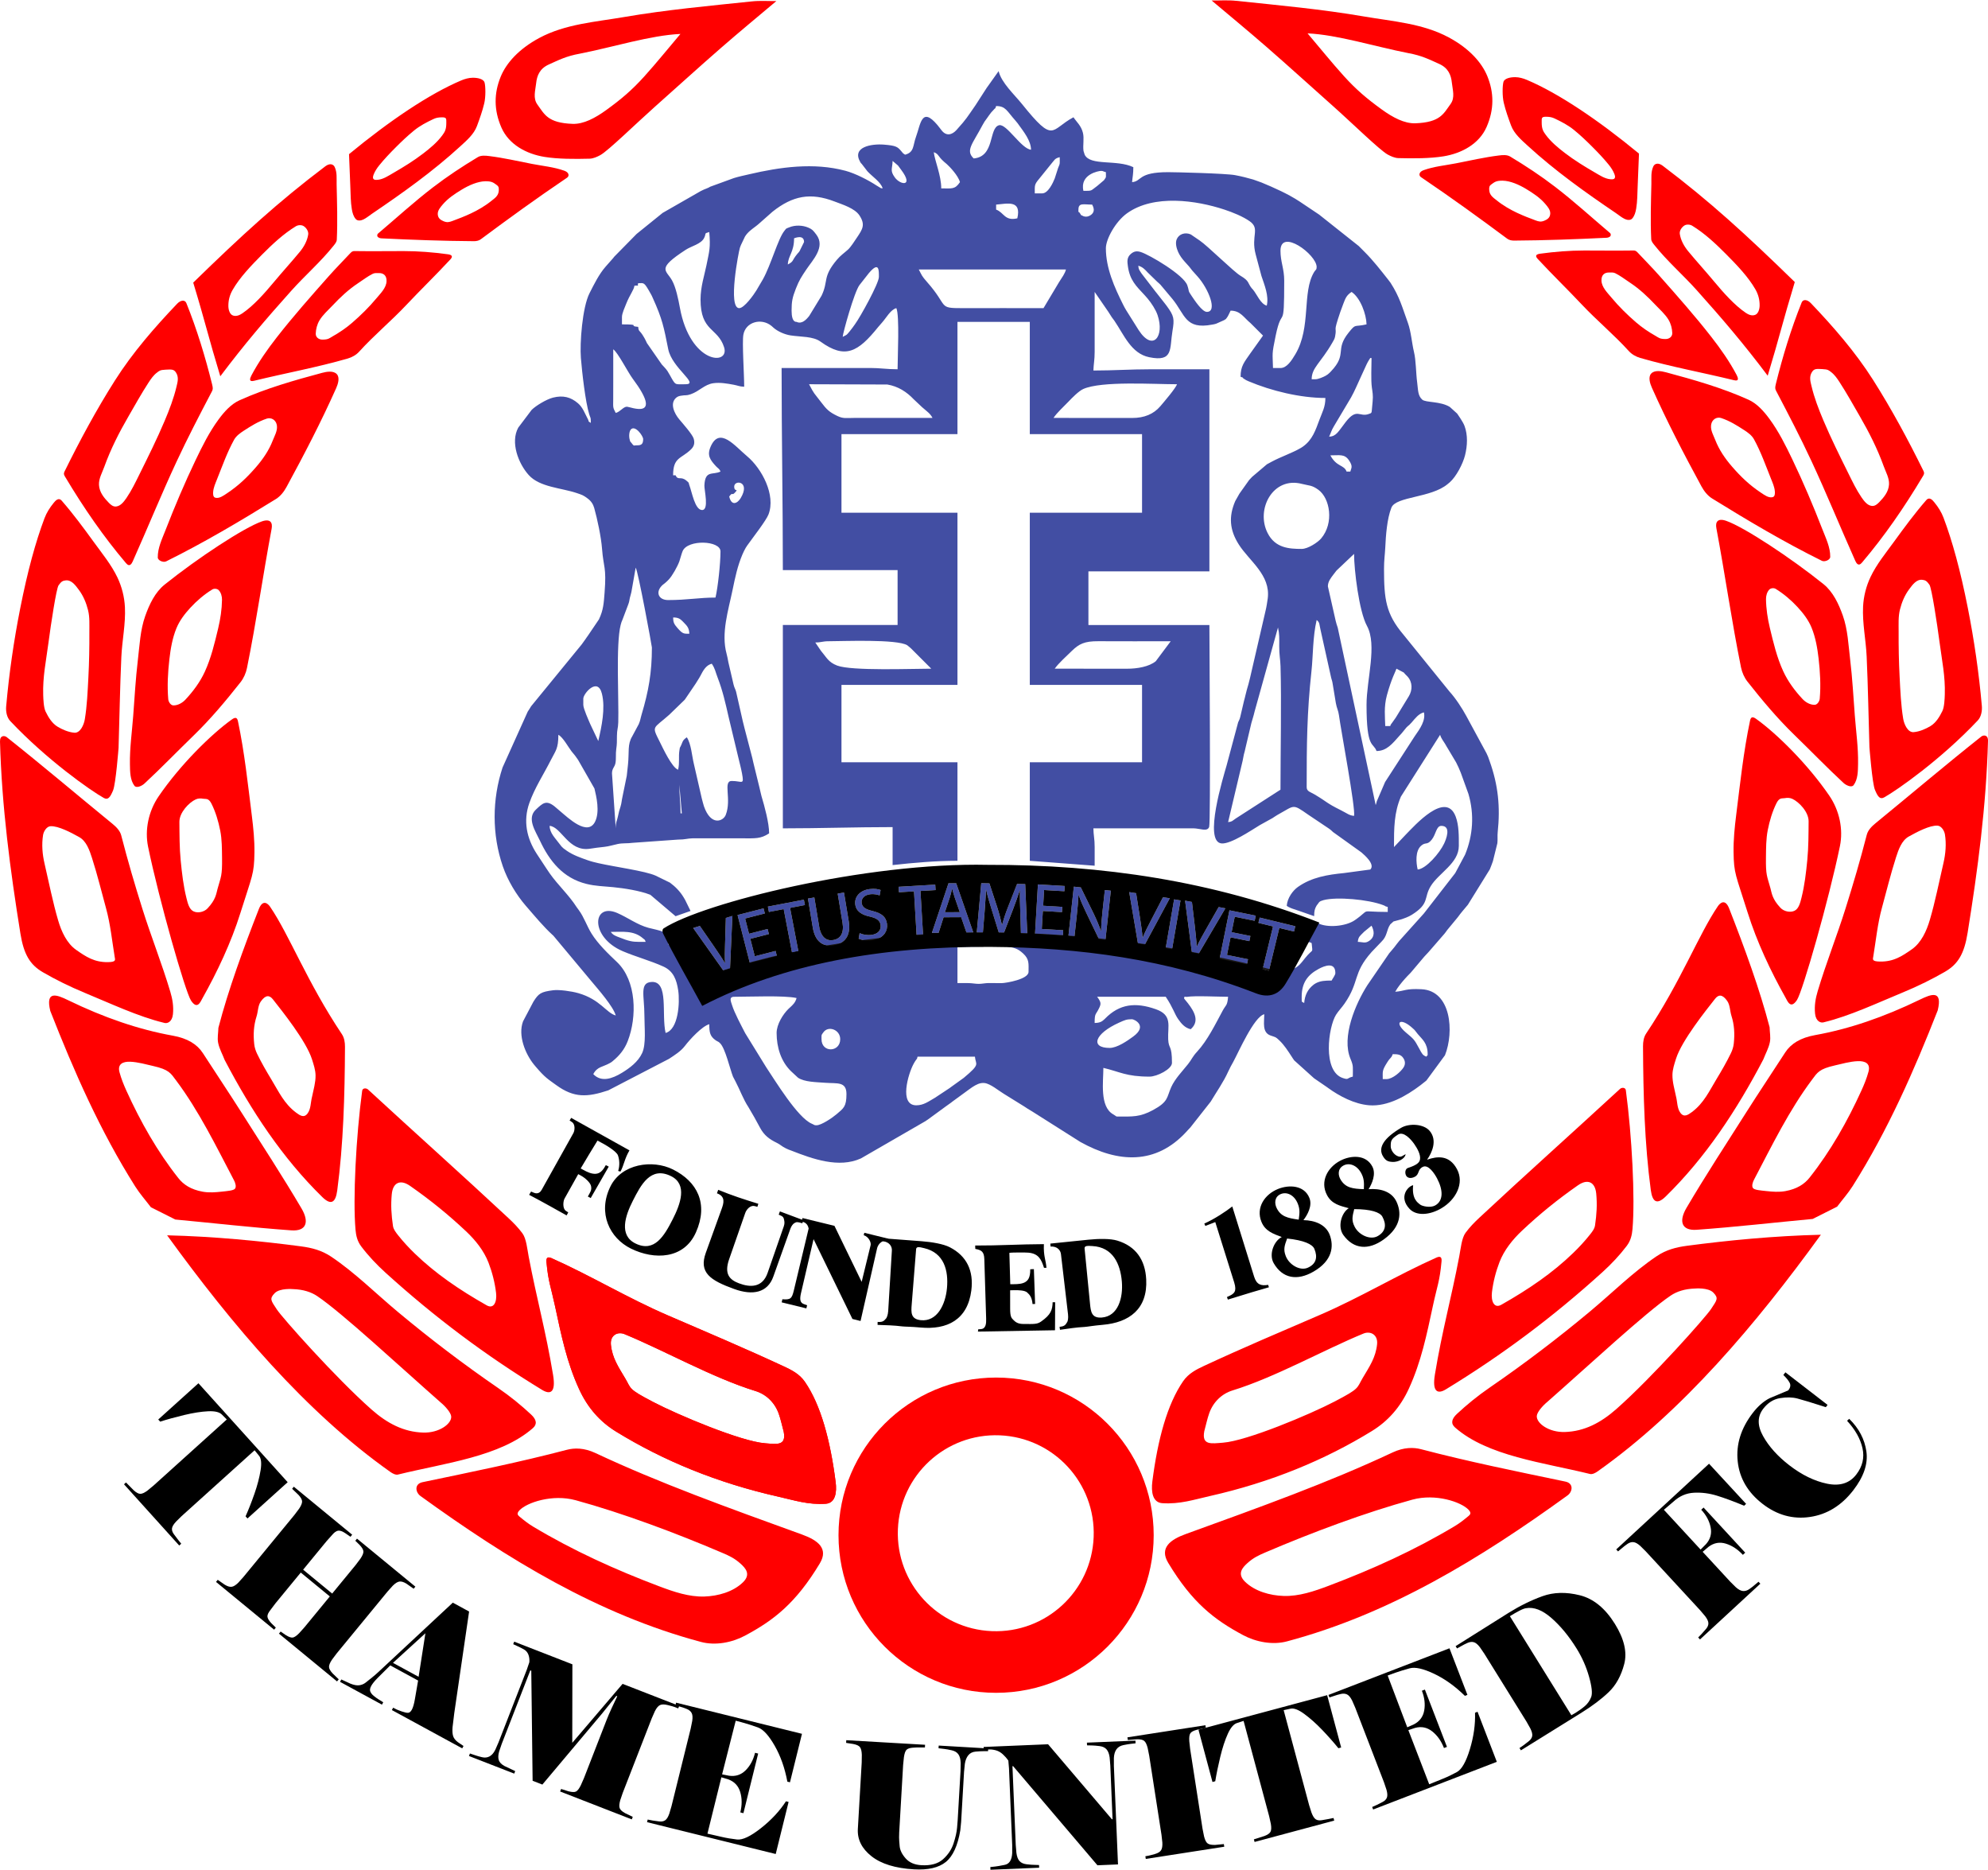 <svg xmlns="http://www.w3.org/2000/svg" width="326.085" height="306.668" viewBox="0 0 571.223 537.003"><g transform="translate(-12.026 -152.443)"><path d="m 410.414,462.326 h -1.075 c 0,-2.286 -0.239,-2.397 1.282,-4.81 1.057,-1.677 1.107,-1.039 1.584,-2.357 1.485,0 2.288,0.096 2.955,1.006 0.653,0.892 0.748,1.855 0.164,2.794 -0.757,1.217 -3.128,3.366 -4.91,3.366 z m -135.102,7.526 c -5.012,0 -2.339,-9.033 -0.784,-11.893 0.458,-0.842 0.211,-0.341 0.538,-0.895 0.576,-0.978 0.271,0.059 0.604,-1.188 h 16.485 c 0.2,2.403 1.75,1.967 -3.218,6.099 l -3.753,2.698 c -0.058,0.046 -0.139,0.115 -0.198,0.16 l -4.313,2.854 c -1.864,1.072 -3.277,2.164 -5.361,2.164 z m -27.236,-18.993 c 0,-1.455 -0.077,-1.096 0.538,-1.971 1.408,-2.004 4.837,-0.784 4.837,1.971 0,3.801 -5.375,3.973 -5.375,0 z m 82.782,2.508 c -5.624,0 -4.382,-4.073 2.757,-7.277 1.622,-0.728 2.094,-0.965 3.694,-0.965 0.572,0 4.633,1.828 0.321,4.98 -1.658,1.212 -4.585,3.263 -6.772,3.263 z m 91.382,1.792 c 0,0.652 0.022,0.039 -0.359,0.717 -1.08,-0.391 -1.284,-0.869 -2.034,-2.267 -1.516,-2.828 -1.579,-2.73 -3.894,-4.707 -3.523,-3.008 -1.479,-4.458 2.131,-1.056 0.515,0.485 0.178,0.137 0.536,0.539 l 0.787,1.005 c 1.24,1.494 2.832,2.565 2.832,5.769 z m -187.065,-6.092 c 0,4.172 1.291,8.207 4.099,10.953 0.053,0.051 0.133,0.121 0.185,0.173 l 1.857,1.727 c 1.86,1.262 5.154,1.255 7.856,1.461 3.388,0.259 6.071,-0.442 6.071,3.247 0,3.631 -0.846,4.074 -2.83,5.771 -1.216,1.04 -4.384,3.188 -5.771,3.188 -0.755,0 -0.537,-0.106 -1.348,-0.444 -4.074,-1.699 -10.585,-12.458 -13.131,-16.255 l -6.014,-9.754 c -1.119,-2.168 -3.101,-5.853 -3.787,-8.081 -0.318,-1.032 -0.982,-2.378 0.628,-2.378 4.167,0 14.499,-0.438 17.918,0.359 -0.348,1.302 -1.034,1.925 -1.92,2.739 l -0.374,0.342 c -1.605,1.558 -3.44,4.483 -3.44,6.953 z m 92.099,-10.393 h 19.71 c 2.154,3.217 2.491,4.887 3.591,6.443 0.942,1.332 1.925,2.49 3.576,2.875 2.577,-2.24 1.159,-4.94 -0.8,-7.468 l -1.063,-1.302 c -0.112,-0.869 0.391,-0.456 0.749,-0.519 2.142,-0.381 9.213,-0.028 11.864,-0.028 -0.221,2.65 -0.643,2.303 -1.498,3.878 -2.115,3.898 -4.401,8.653 -7.432,11.92 -1.356,1.461 -1.48,2.159 -2.566,3.526 -1.573,1.982 -3.761,4.205 -4.845,6.623 -1.343,2.996 -0.736,4.158 -5.232,6.594 -3.799,2.059 -5.929,1.863 -9.963,1.863 -0.868,0 -0.357,0.005 -1.503,-0.648 -3.913,-2.23 -2.798,-9.422 -2.798,-13.329 4.756,1.108 6.512,2.509 13.259,2.509 2.176,0 6.45,-2.171 6.45,-3.942 0,-5.341 -0.946,-3.816 -1.086,-6.798 -0.178,-3.8 1.323,-6.91 -3.558,-8.626 -5.87,-2.064 -10.431,-1.518 -14.552,2.679 -0.052,0.052 -0.124,0.13 -0.178,0.18 -0.779,0.733 -1.351,1.064 -2.845,1.097 0,-3.025 0.332,-2.191 1.356,-4.42 0.468,-1.019 0.564,-1.538 -0.639,-3.105 z m 67.372,-4.659 c -1.804,0 -3.227,0.053 -4.58,0.795 l -0.441,0.276 c -0.062,0.043 -0.145,0.108 -0.204,0.154 -1.671,1.311 -2.474,3.003 -2.658,5.226 -0.744,-0.517 -0.717,0.127 -0.717,-1.792 0,-4.116 1.79,-6.339 4.89,-8.01 1.719,-0.927 4.785,-2.086 4.785,1.202 0,0.577 -0.759,1.512 -1.075,2.15 z m -105,0.717 h -2.509 v -10.392 l 13.786,-0.168 c 2.411,0.384 3.43,0.541 5.094,2.073 1.807,1.663 1.547,2.936 1.547,5.262 0,2.148 -6.362,3.179 -7.516,3.235 -1.753,0.086 -3.554,-0.15 -5.296,0.096 -2.334,0.33 -2.487,-0.106 -5.107,-0.106 z m 112.526,-11.826 c 0.125,-1.498 0.708,-1.767 1.602,-2.699 0.051,-0.053 0.123,-0.131 0.174,-0.184 l 2.166,-1.776 c 0.796,1.505 1.033,3.217 -0.669,4.372 -1.196,0.811 -1.767,0.32 -3.273,0.286 z m -214.659,-2.867 c 3.398,0 6.614,-0.477 9.261,1.849 0.575,0.505 0.476,0.195 0.774,1.018 -2.95,0 -3.678,0.068 -5.816,-0.635 l -2.343,-0.882 c -0.842,-0.351 -1.31,-0.578 -1.875,-1.35 z m 231.86,-17.918 c -0.466,-1.999 -0.733,-5.356 1.022,-6.862 1.3,-1.115 1.648,-0.046 2.984,-1.675 1.294,-1.578 1.304,-4.006 2.803,-4.006 2.99,0 1.298,4.003 0.787,5.088 -1.283,2.727 -5.173,7.253 -7.596,7.455 z m -6.809,-6.451 c 0,-5.506 0.02,-9.851 1.989,-14.495 l 11.27,-17.758 c 0.267,0.998 0.909,1.734 1.393,2.55 0.04,0.068 0.093,0.158 0.133,0.226 l 0.395,0.68 c 0.055,0.092 0.214,0.355 0.271,0.446 l 2.41,4.041 c 0.555,1.108 0.837,1.701 1.338,2.962 l 2.19,6.052 c 1.746,5.919 1.305,11.961 -0.952,17.456 l -2.743,5.141 c -0.04,0.068 -0.093,0.158 -0.133,0.225 l -8.928,11.498 c -0.049,0.056 -0.117,0.137 -0.166,0.192 l -6.954,7.739 c -0.617,0.726 -0.818,1.062 -1.412,1.813 -0.591,0.748 -0.899,1.043 -1.477,1.749 l -6.263,9.147 c -3.401,5.328 -7.526,14.912 -4.844,21.196 0.881,2.064 0.657,2.326 0.657,5.077 -1.849,0.431 -1.067,1.006 -2.877,0.408 -5.883,-1.94 -4.165,-14.619 -1.964,-18.15 0.69,-1.107 1.665,-2.078 2.478,-3.256 4.368,-6.323 2.235,-8.579 7.768,-14.808 l 2.804,-2.93 c 1.751,-1.678 1.426,-3.358 2.543,-4.983 l 0.94,-0.851 c 0.246,-0.112 3.316,-0.697 5.255,-1.913 5.198,-3.257 3.355,-4.826 5.416,-8.201 2.36,-3.865 8.097,-6.577 8.097,-11.613 0,-2.694 0.062,-5.852 -0.906,-8.411 -2.849,-7.529 -11.793,2.604 -14.418,5.271 z M 207.94,385.995 h -0.359 c 0,-2.83 -0.358,-5.011 -0.358,-8.242 z m 179.539,-7.526 c 0,-12.253 0.067,-21.291 1.382,-33.38 0.476,-4.38 0.342,-9.732 1.485,-14.641 0.957,0.701 0.745,1.368 1.119,2.823 l 3.056,13.787 c 0.271,1.094 0.265,0.68 0.429,1.721 l 0.915,5.536 c 0.249,1.428 0.711,2.159 0.879,3.421 0.581,4.348 4.816,26.785 4.353,28.975 -1.404,-0.117 -1.981,-0.723 -3.763,-1.613 -4.451,-2.222 -3.632,-2.196 -7.615,-4.569 -1.116,-0.665 -2.24,-0.833 -2.24,-2.06 z m -22.577,10.034 4.189,-17.671 c 0.163,-0.688 0.188,-1.145 0.35,-1.8 0.255,-1.03 0.247,-0.747 0.431,-1.72 l 1.712,-7.247 c 0.385,-1.407 0.568,-1.776 0.94,-3.36 l 6.713,-24.106 c 0.435,1.867 0.369,3.064 0.357,5.376 -0.012,2.489 0.311,3.717 0.371,5.721 0.302,10.094 -0.012,25.02 -0.012,35.489 l -12.861,8.282 c -1.109,0.764 -1.027,0.908 -2.19,1.035 z M 216.541,342.992 c 1.002,1.496 1.004,2.234 1.701,4.033 1.444,3.728 2.262,7.404 3.126,11.209 l 2.77,11.565 c 0.352,1.518 0.766,2.968 1.088,4.689 0.663,3.55 0.059,2.191 -2.95,2.191 -2.612,0 0.053,5.22 -1.718,9.75 -0.719,1.841 -4.253,3.303 -6.267,-2.482 -0.239,-0.685 -0.431,-1.64 -0.617,-2.25 l -2.273,-9.911 c -0.546,-2.217 -0.777,-5.786 -2.025,-7.65 -1.273,0.852 -1.236,1.414 -1.53,2.054 l -0.229,0.488 c -0.367,0.89 -0.132,-0.233 -0.35,1.083 -0.341,2.059 0.101,3.544 -0.399,5.693 -1.798,-0.65 -4.332,-6.146 -5.26,-7.999 -2.391,-4.77 -1.976,-3.617 2.721,-7.8 l 4.368,-4.233 c 0.046,-0.058 0.115,-0.139 0.162,-0.196 l 3.042,-4.484 c 0.448,-0.778 0.938,-1.424 1.357,-2.226 0.782,-1.497 1.571,-3.065 3.286,-3.523 z m -36.911,11.826 v -1.792 c 0,-1.444 4.133,-6.298 5.349,-1.408 1.043,4.196 -0.087,9.465 -1.048,13.592 l -2.304,-4.864 c -0.467,-1.111 -1.996,-4.441 -1.996,-5.528 z m 231.86,6.092 h -1.434 c -0.057,-2.551 -0.432,-5.515 0.474,-8.844 1.324,-4.862 2.584,-7.015 2.751,-7.641 l 2.11,1.115 c 0.441,0.573 0.579,0.607 1.039,1.111 1.543,1.693 1.441,3.938 0.428,5.65 l -3.669,6.007 c -0.041,0.066 -0.096,0.155 -0.138,0.22 l -1.041,1.467 c -0.347,0.535 -0.264,0.205 -0.52,0.913 z m -222.543,29.386 -1.075,-15.768 c 0,-1.484 0.741,-1.734 0.991,-2.951 0.24,-1.168 0.033,-2.712 0.236,-4.064 0.217,-1.454 0.184,-2.182 0.195,-3.747 0.014,-1.938 0.328,-2.104 0.382,-3.918 0.194,-6.505 -0.731,-22.41 0.687,-27.982 0.18,-0.707 0.247,-0.878 0.555,-1.595 l 1.672,-4.42 c 0.298,-0.867 0.19,-0.715 0.41,-1.74 0.103,-0.48 0.314,-1.049 0.449,-1.701 l 1.232,-7.01 c 0.686,0.929 4.659,22.52 4.659,22.935 0,7.245 -0.961,12.564 -2.956,19.262 -0.353,1.186 -0.33,1.611 -0.819,2.764 l -1.879,3.497 c -1.418,2.354 -0.834,4.456 -1.215,8.103 -0.094,0.9 -0.206,1.979 -0.351,3.233 l -1.217,5.951 c -0.287,1.24 -0.238,1.823 -0.602,2.982 -0.38,1.214 -0.388,1.139 -0.744,2.839 -0.272,1.298 -0.61,1.477 -0.61,3.332 z M 315.09,344.425 c 0.943,-1.408 3.537,-3.776 4.92,-5.114 2.057,-1.99 3.614,-2.803 7.618,-2.775 6.924,0.048 13.864,0.005 20.79,0.005 l -4.295,5.739 c -1.933,1.586 -5.319,2.157 -8.235,2.157 -6.932,10e-4 -13.865,-0.012 -20.797,-0.012 z m -68.805,-7.526 c 1.817,0 1.952,-0.358 3.942,-0.358 3.882,0 19.575,-0.662 22.491,1.161 0.024,0.015 0.732,0.604 0.784,0.649 0.079,0.068 0.299,0.27 0.378,0.339 l 5.732,5.735 c -5.331,0 -22.918,0.696 -27.053,-0.899 -2.563,-0.989 -3.032,-2.348 -4.68,-4.279 z m -40.853,-7.167 c 0.389,0 0.632,-0.03 1.016,0.059 1.039,0.243 1.411,0.717 2.131,1.453 0.88,0.899 1.477,1.538 1.512,3.146 -1.603,0 -1.894,0.074 -3.387,-1.63 -1.043,-1.19 -1.234,-1.672 -1.272,-3.028 z m 188.14,-8.959 c 0,-1.379 0.867,-2.421 1.609,-3.408 l 0.779,-1.013 c 0.049,-0.056 0.119,-0.135 0.169,-0.189 l 4.968,-4.708 c 0,4.589 1.435,16.515 3.699,20.669 3.014,5.53 -0.116,15.379 -0.116,22.693 0,12.832 1.94,10.698 2.867,13.259 2.94,0 4.568,-2.118 6.654,-4.455 0.344,-0.386 0.171,-0.17 0.513,-0.562 l 0.486,-0.589 c 1.76,-2.269 1.112,-1.066 2.432,-2.586 1.094,-1.26 1.994,-2.506 3.533,-2.917 0.535,2.299 -1.041,4.613 -2.709,6.967 l -8.447,13.054 -2.374,5.51 c -0.188,0.621 -0.093,0.501 -0.324,1.109 L 396.4,332.637 c -0.194,-0.61 -0.453,-1.292 -0.581,-1.928 z m -175.956,3.225 c -4.764,0 -8.077,0.717 -13.618,0.717 -2.711,0 -3.633,-2.178 -1.891,-4.036 0.409,-0.437 0.546,-0.458 0.973,-0.824 0.496,-0.425 0.67,-0.583 1.107,-1.043 1.03,-1.083 2.521,-3.773 3.038,-5.202 0.295,-0.815 0.613,-2.2 0.958,-2.986 1.49,-3.39 10.866,-3.035 10.866,0.115 0,3.481 -0.743,10.294 -1.433,13.259 z m 168.43,-13.976 c -3.619,0 -7.599,-0.245 -9.786,-4.548 -3.489,-6.861 1.556,-16.297 9.835,-14.135 2.132,0.557 2.823,0.296 4.75,1.7 3.34,2.433 4.555,9.52 0.795,13.976 -0.944,1.119 -3.79,3.007 -5.594,3.007 z M 222.991,292.104 c 0,-2.011 4.772,-1.565 1.87,3.303 -0.905,1.517 -2.634,2.435 -3.303,-0.436 1.115,-1.522 0.653,-0.025 1.685,-1.173 1.129,-1.254 -0.252,0.021 -0.252,-1.694 z m 171.297,-8.959 c 2.765,0 4.086,-0.438 5.36,1.449 1.229,1.822 0.604,2.222 0.374,3.209 h -1.075 c -0.724,-2.001 -2.887,-1.288 -4.659,-4.659 z m -197.457,-4.659 c 0,1.731 -0.791,1.792 -2.15,1.792 -0.659,0 -0.395,0.35 -1.319,-0.834 -0.462,-0.592 -0.127,0.061 -0.374,-0.721 -0.323,-1.021 -0.191,-2.518 0.345,-3.055 1.245,-1.245 3.498,1.912 3.498,2.818 z m -15.051,-4.659 0.412,0.699 z m 7.167,-2.867 c -0.855,-1.614 -0.747,-1.509 -0.726,-3.932 0.013,-1.556 0.01,-3.112 0.01,-4.668 0,-3.225 0,-6.451 0,-9.676 1.319,0.883 4.215,6.593 5.57,8.406 9.076,12.148 -0.766,8.079 -1.628,8.079 -1.06,0 -1.878,1.432 -3.225,1.792 z m 204.983,6.809 c 0.543,-1.131 0.641,-1.774 1.355,-2.946 l 4.947,-8.312 c 1.112,-1.997 1.709,-3.544 2.775,-5.824 0.522,-1.117 0.862,-1.893 1.354,-2.95 0.263,-0.566 0.382,-0.867 0.712,-1.464 l 0.387,-0.645 c 0.593,-0.704 -0.173,-0.385 0.656,-0.438 0,2.46 -0.218,6.213 0.098,8.505 0.159,1.153 0.399,2.231 0.213,3.988 -0.384,3.639 -0.044,3.183 -1.09,3.573 -2.703,1.007 -3.408,-1.858 -6.648,2.31 -2.116,2.721 -2.69,4.156 -4.757,4.202 z m -79.198,-5.375 c 1.061,-1.585 2.934,-3.236 4.291,-4.668 1.041,-1.099 2.956,-3.054 4.25,-3.634 5.249,-2.355 20.153,-1.374 26.937,-1.374 -0.283,1.06 -3.869,5.248 -4.787,6.322 -1.933,2.261 -4.635,3.377 -8.101,3.367 -7.529,-0.022 -15.06,-0.013 -22.59,-0.013 z m -70.239,-9.676 22.499,0.078 c 3.099,0.521 5.542,2.103 7.579,4.247 l 2.398,2.261 c 1.55,1.357 2.32,1.801 3.002,3.09 -7.524,0 -15.055,-0.032 -22.578,10e-4 -2.308,0.01 -3.073,0.256 -4.798,-0.577 -2.31,-1.115 -3.061,-1.858 -4.646,-3.954 -2.232,-2.949 -1.851,-2.092 -3.455,-5.146 z m 145.495,-1.433 h -1.075 c 0,-3.344 2.57,-4.655 5.953,-10.531 0.397,-0.689 0.65,-1.081 0.774,-1.734 0.625,-3.294 -0.753,-0.431 1.509,-7.092 l 0.87,-2.355 c 0.605,-1.55 0.868,-2.373 2.361,-3.373 2.562,1.716 4.236,6.441 4.3,9.318 -3.692,0.86 -2.949,-0.364 -5.149,2.376 -4.048,5.041 -0.291,6.086 -5.037,11.09 -0.072,0.076 -0.274,0.296 -0.348,0.368 -0.435,0.426 -0.707,0.642 -1.221,0.93 -0.616,0.345 -2.115,1.004 -2.938,1.004 z M 190.738,243.367 c 0,-0.993 0.857,-2.865 1.226,-3.791 1.052,-2.646 2.227,-3.969 2.358,-5.168 1.875,-0.16 0.648,0.342 1.075,-0.717 1.746,0 1.609,-0.513 3.664,3.145 0.228,0.406 0.243,0.453 0.473,0.96 2.871,6.319 3.225,8.523 4.499,14.853 1.1,5.469 9.045,10.069 4.982,10.069 -2.913,0 -2.815,0.29 -3.881,-1.494 -0.293,-0.491 -0.335,-0.609 -0.643,-1.149 l -0.665,-1.127 c -0.545,-0.81 -1.049,-1.227 -1.656,-1.928 l -4.261,-6.131 c -0.191,-0.391 -0.334,-0.745 -0.585,-1.207 -0.052,-0.096 -0.206,-0.364 -0.26,-0.457 -1.385,-2.387 -1.491,-1.377 -1.667,-2.991 -3.135,-0.261 1.184,-0.717 -4.659,-0.717 z m 63.43,5.734 c 0,-0.946 3.311,-12.906 4.826,-14.884 l 2.682,-3.411 c 3.029,-3.597 2.885,-0.718 2.885,1.094 0,1.86 -5.357,11.525 -6.857,13.57 -0.574,0.782 -0.867,1.255 -1.533,2.051 -1.019,1.218 -0.669,0.875 -2.003,1.581 z m 21.86,-19.352 h 42.287 c -0.271,1.164 -1.157,2.326 -1.886,3.489 -0.041,0.066 -0.098,0.154 -0.139,0.219 l -4.425,7.401 c -7.764,0 -15.531,-0.022 -23.294,5e-4 -7.178,0.021 -3.911,-0.425 -10.114,-7.446 -1.638,-1.854 -1.516,-1.929 -2.429,-3.664 z M 381.744,412.514 c 0.277,0.227 0.174,0.179 0.653,0.428 0.322,0.168 0.766,0.339 0.999,0.422 0.813,0.289 1.423,0.472 2.146,0.725 1.264,0.442 2.775,0.972 4.087,1.425 0,-1.505 0.19,-2.146 0.696,-3.024 0.054,-0.092 0.755,-1.016 0.764,-1.024 0.058,-0.048 0.141,-0.112 0.204,-0.154 0.065,-0.043 0.156,-0.094 0.227,-0.131 0.021,-0.011 0.787,-0.266 0.805,-0.271 3.754,-1.001 12.837,-0.22 17.171,1.446 1.243,0.478 -0.136,0.139 1.276,0.516 v 1.433 c -8.744,0 -4.477,-1.093 -9.46,2.366 -2.568,1.783 -7.949,2.271 -10.609,0.858 -0.952,0.959 -0.813,1.055 -1.528,2.404 -0.463,0.874 -1.249,1.651 -1.389,2.973 0.743,0.183 0.581,0.053 1.125,0.358 0.271,3.254 0.562,1.263 -1.844,4.248 -1.084,1.345 -2.012,2.777 -3.89,3.278 l -0.358,0.462 c -1.08,1.227 -2.458,5.586 -6.504,5.823 -1.965,0.116 -16.189,-5.162 -19.47,-6.104 l -21.065,-4.729 c -3.436,-0.508 -8.021,-1.351 -11.373,-1.528 -4.051,-0.214 -7.811,-1.079 -11.82,-1.096 -13.172,-0.057 -22.968,-1.261 -37.558,0.449 -16.709,1.958 -17.557,1.748 -33.235,5.465 -1.616,0.383 -3.419,0.934 -5.03,1.402 l -23.055,9.088 -8.639,-15.682 -0.357,-0.359 -0.698,-0.389 0.274,-0.686 c -0.325,-1.06 -0.675,-2.312 -1.727,-2.888 -1.086,-0.484 -2.778,-0.773 -4.203,-1.151 -3.199,-0.848 -6.003,-2.984 -8.992,-4.268 -7.159,-3.074 -7.928,6.903 1.57,10.973 3.682,1.578 8.043,2.754 11.705,4.421 2.865,1.304 3.788,3.738 4.256,6.857 0.516,3.443 0.063,11.232 -3.619,12.215 -1.236,-5.304 0.968,-14.842 -3.954,-14.647 -3.65,0.145 -2.138,3.933 -2.138,9.63 -3e-4,3.515 0.544,8.224 -0.656,10.812 -1.165,2.514 -3.559,4.286 -5.807,5.66 -2.771,1.695 -5.937,2.788 -8.23,0.37 1.157,-2.185 2.729,-2.017 4.733,-3.151 0.551,-0.312 0.405,-0.217 0.852,-0.582 1.948,-1.593 3.38,-3.352 4.307,-5.727 2.712,-6.948 2.571,-17.387 -3.116,-22.76 -2.498,-2.36 -5.418,-5.173 -7.268,-8.142 -1.367,-2.194 -2.125,-4.652 -3.655,-6.737 l -0.606,-0.827 c -2.271,-3.558 -5.37,-6.322 -7.791,-9.769 -0.646,-0.919 -1.194,-1.795 -1.863,-2.796 l -1.85,-2.809 c -2.882,-4.446 -3.936,-9.424 -2.118,-14.563 1.556,-4.399 4.114,-8.234 6.219,-12.416 1.311,-2.606 2.122,-3.147 2.122,-7.196 1.37,0.747 2.822,3.502 3.813,4.788 0.621,0.807 0.353,0.368 0.973,1.177 0.425,0.555 0.522,0.767 0.891,1.259 l 4.695,8.206 c 0.563,2.342 1.581,6.619 0.205,9.481 -2.137,4.446 -7.872,-1.152 -9.998,-2.914 l -1.743,-1.485 c -2.394,-1.855 -3.362,-0.832 -5.295,0.981 -2.714,2.545 -0.059,6.291 1.156,8.894 2.744,5.881 6.655,10.787 13.358,12.443 2.661,0.657 4.808,0.657 7.662,0.938 3.192,0.314 7.674,1.002 10.709,2.192 l 7.259,6.156 4.3,-1.508 -1.56,-3.179 c -0.112,-0.194 -0.255,-0.434 -0.398,-0.677 -0.997,-1.689 -2.39,-3.124 -3.963,-4.279 l -4.092,-2 c -2.978,-1.354 -11.918,-2.549 -16.475,-3.593 -0.967,-0.222 -2.03,-0.474 -3.091,-0.851 -2.017,-0.717 -4.154,-1.452 -5.926,-2.675 l -0.834,-0.599 c -0.059,-0.046 -0.145,-0.108 -0.202,-0.156 -0.468,-0.397 -0.616,-0.585 -1.016,-1.133 -1.333,-1.825 -2.889,-3.169 -2.937,-5.306 3.412,0.284 5.398,7.514 11.563,6.574 1.718,-0.262 2.271,-0.338 4.149,-0.538 1.285,-0.137 2.482,-0.524 3.843,-0.816 1.469,-0.314 2.763,-0.125 4.312,-0.346 l 13.048,-0.928 c 2.092,0.006 2.438,-0.319 4.285,-0.374 l 13.988,0.012 c 3.903,0.005 5.456,0.192 7.884,-1.434 0,-2.969 -1.315,-7.752 -2.197,-10.704 -0.19,-0.635 -0.333,-1.488 -0.549,-2.317 l -1.553,-6.331 c -0.228,-0.776 -0.294,-1.369 -0.543,-2.324 l -2.228,-8.522 c -0.243,-1.009 -0.281,-1.177 -0.499,-2.01 l -1.921,-8.471 c -0.231,-0.838 -0.506,-1.103 -0.744,-2.123 l -1.487,-6.396 c -0.247,-1.207 -0.216,-1.342 -0.499,-2.368 -1.632,-5.927 0.502,-12.461 1.73,-18.415 0.733,-3.553 1.403,-6.773 2.805,-10.096 0.253,-0.601 0.648,-1.408 0.946,-1.918 0.336,-0.574 0.542,-0.807 1.006,-1.452 1.21,-1.685 4.894,-6.461 5.542,-8.129 2.175,-5.593 -1.928,-13.234 -6.149,-16.757 -3.529,-2.945 -7.91,-8.631 -10.472,-2.728 -1.097,2.526 -0.122,3.787 1.52,5.588 0.606,0.664 1.022,0.731 1.318,1.549 -2.271,1.089 -4.412,-0.501 -4.624,3.98 -0.063,1.329 1.413,7.116 -0.683,7.07 -2.061,-0.045 -2.908,-5.223 -3.638,-7.123 -0.338,-0.88 0.11,-0.506 -0.842,-1.312 -1.657,-1.401 -2.421,0.057 -3.114,-1.54 h -0.717 c 0,-5.237 2.295,-4.678 5.121,-7.423 0.779,-0.757 1.22,-1.669 0.795,-3.111 -0.357,-1.214 -3.171,-4.381 -4.16,-5.556 -1.348,-1.603 -2.851,-4.606 -0.803,-6.249 0.437,-0.35 0.865,-0.438 1.28,-0.512 1.48,-0.266 1.461,0.035 2.803,-0.423 2.515,-0.858 3.949,-2.806 6.509,-3.176 1.923,-0.278 3.965,0.087 5.867,0.438 1.224,0.226 1.679,0.539 3.015,0.569 0,-3.486 -0.624,-12.745 -0.237,-14.93 0.656,-3.707 5.168,-4.899 8.052,-2.561 0.081,0.066 0.306,0.264 0.384,0.333 0.056,0.049 0.13,0.124 0.185,0.174 1.225,1.092 3.226,1.977 4.928,2.239 2.983,0.459 6.473,0.233 8.611,1.781 7.087,5.131 10.78,3.005 16.531,-4.128 0.384,-0.476 0.725,-0.86 1.164,-1.345 1.215,-1.34 2.415,-3.689 4.102,-4.14 0.96,2 0.359,14.135 0.359,17.56 -3.124,0 -5.146,-0.378 -7.876,-0.367 l -25.452,0.008 c 0,19.503 0.359,38.307 0.359,58.055 h 32.969 v 15.768 h -32.969 v 58.413 c 10.929,0 20.654,-0.358 31.536,-0.358 v 10.91 c 6.141,-0.68 12.34,-1.225 18.635,-1.234 V 371.302 h -33.328 v -22.218 h 33.328 v -49.454 h -33.328 v -22.577 h 33.328 v -32.253 h 20.785 v 32.253 h 32.253 v 22.577 h -32.253 v 49.454 h 32.253 v 22.218 h -32.253 v 28.312 l 18.635,1.414 c 0,-1.786 -0.007,-3.574 0.002,-5.36 0.012,-2.338 -0.361,-3.542 -0.361,-5.373 l 28.683,-0.014 c 2.013,0.028 4.028,1.091 4.58,-0.399 0.459,-1.239 0.064,-53.974 0.064,-58 h -34.761 v -15.41 h 34.761 v -58.054 c -5.614,0 -11.229,0 -16.843,0 -5.956,0 -10.629,0.358 -16.485,0.358 0.038,-1.687 0.368,-3.086 0.36,-5.375 l -0.001,-17.202 3.944,5.731 c 0.323,0.49 0.605,0.988 0.977,1.532 l 0.61,0.823 c 0.044,0.062 0.107,0.146 0.15,0.208 2.735,4.003 4.802,9.393 9.976,10.456 7.052,1.448 5.839,-2.405 6.7,-7.505 0.592,-3.505 0.483,-4.319 -1.65,-7.226 -0.072,-0.098 -0.317,-0.412 -0.465,-0.61 l -2.523,-3.211 c -0.048,-0.057 -0.117,-0.136 -0.165,-0.193 l -3.739,-4.862 c -0.265,-0.344 -0.42,-0.545 -0.598,-0.836 -0.396,-0.649 -0.585,-0.741 -0.676,-1.832 1.214,0.324 1.937,1.1 2.709,1.95 l 2.725,2.65 c 0.372,0.336 0.575,0.477 0.935,0.857 l 3.435,4.091 c 3.67,4.497 3.663,8.851 11.408,7.367 0.649,-0.124 0.585,-0.085 1.168,-0.268 l 2.232,-0.993 c 0.774,-0.487 0.356,-0.151 0.785,-0.649 0.413,-0.481 0.808,-1.511 1.122,-2.103 2.861,0 3.767,1.987 5.73,3.587 l 3.587,3.58 -3.731,5.228 c -1.603,2.335 -2.719,3.495 -2.719,6.598 1.522,0.551 -0.059,-0.043 1.116,0.675 0.536,0.327 0.451,0.312 1.177,0.619 6.575,2.78 14.904,4.798 22.076,4.798 0,2.58 -0.867,3.99 -1.686,6.197 -1.159,3.123 -2.053,5.848 -4.771,7.771 l -0.431,0.286 c -0.066,0.041 -0.156,0.095 -0.224,0.134 -2.49,1.453 -5.689,2.504 -8.282,3.902 -0.555,0.299 -0.719,0.39 -1.396,0.754 l -4.267,3.617 c -0.384,0.39 -0.514,0.527 -0.866,0.926 l -2.681,3.769 c -0.042,0.065 -0.101,0.151 -0.143,0.215 l -1.163,2.062 c -1.891,4.403 -1.647,8.243 1.025,12.453 3.016,4.752 9.186,8.748 8.321,15.503 -0.094,0.737 -0.393,2.63 -0.591,3.376 l -4.509,19.501 c -0.258,1.152 -0.618,2.394 -0.915,3.385 -0.288,0.961 -0.482,2.085 -0.8,3.142 l -1.088,4.646 c -0.187,0.772 -0.333,0.864 -0.606,1.544 l -3.33,12.438 c -0.819,2.921 -6.805,22.099 -1.345,22.349 2.691,0.123 8.303,-3.684 10.905,-5.264 l 3.689,-2.045 c 0.518,-0.326 0.624,-0.441 1.304,-0.846 0.092,-0.055 0.361,-0.209 0.456,-0.261 4.588,-2.511 3.878,-3.055 8.401,0.115 l 6.008,4.027 c 0.635,0.45 0.456,0.342 0.982,0.81 0.055,0.049 0.128,0.127 0.183,0.175 l 8.142,5.834 c 1.034,0.879 4.029,3.497 2.582,4.943 l -7.58,1.02 c -4.639,0.456 -9.255,1.185 -13.216,3.985 -1.458,1.031 -3.024,3.145 -3.215,5.388 z m -1.791,-188.14 c 0,-6.579 10.393,1.092 10.393,4.659 0,0.866 -0.266,0.705 -0.713,1.437 -3.564,5.836 -0.766,15.83 -5.401,23.626 -1.126,1.893 -2.48,3.964 -4.279,3.964 h -2.15 c -0.1,-4.467 -0.401,-3.638 0.763,-9.271 1.879,-9.099 2.462,-0.526 2.462,-15.814 0,-3.48 -1.075,-5.402 -1.075,-8.601 z m -141.553,3.942 c 0.056,-2.498 1.792,-3.487 1.792,-7.526 0.171,-0.041 2.867,-1.196 2.867,1.075 l -1.3,2.642 c -0.618,0.856 -0.156,0.178 -0.653,0.781 -1.67,2.025 -0.885,2.064 -2.706,3.028 z m -25.085,10.034 c 0,9.334 4.927,8.032 6.76,13.711 1.74,5.395 -9.739,4.917 -12.7,-11.354 -0.427,-2.347 -1.145,-5.835 -2.238,-7.796 -1.715,-3.078 -4.628,-3.256 3.942,-8.83 1.654,-1.076 4.35,-1.615 5.251,-3.35 0.726,-1.398 -0.151,-1.293 1.494,-1.732 0.378,4.549 0.052,5.261 -0.817,9.575 -0.561,2.785 -1.691,6.128 -1.691,9.776 z m 145.495,3.583 c -1.395,0 -3.622,-3.464 -4.381,-4.577 -1.207,-1.769 -0.57,-1.069 -1.247,-3.054 -1.019,-2.985 -10.884,-8.799 -13.405,-9.573 -1.151,-0.353 -1.966,-0.219 -2.905,0.633 -1.08,0.982 -0.947,2.152 -0.773,3.412 0.561,4.056 2.329,5.679 4.877,8.416 0.273,0.293 0.22,0.245 0.503,0.572 l 0.331,0.386 c 1.042,1.234 2.3,3.148 2.825,4.701 2.068,6.118 -1.333,10.606 -5.418,4.343 l -3.594,-5.724 c -0.357,-0.578 -0.591,-1.024 -0.889,-1.62 -2.507,-5.006 -4.952,-10.495 -4.952,-16.191 0,-2.612 2.754,-7.667 6.08,-10.047 7.747,-5.543 19.969,-3.706 27.966,-1.064 2.372,0.783 5.387,1.99 7.348,3.403 2.972,2.142 0.237,4.148 1.647,9.462 l 1.664,6.22 c 0.866,2.598 2.181,5.688 1.524,8.51 -1.785,-0.476 -2.815,-3.256 -3.976,-4.625 l -0.345,-0.372 c -1.239,-1.531 -0.563,-2.017 -3.221,-3.587 -1.993,-1.177 -9.417,-8.565 -11.732,-10.128 l -2.554,-1.746 c -1.623,-0.712 -3.422,-0.13 -4.056,1.416 -0.446,1.087 -0.043,2.574 0.431,3.64 0.437,0.985 1.153,1.966 1.887,2.773 l 1.189,1.32 c 0.067,0.08 0.257,0.312 0.323,0.394 0.275,0.341 0.37,0.483 0.625,0.808 l 1.523,1.702 c 3.188,3.538 5.832,10.197 2.704,10.197 z m -134.385,-1.075 c -3.333,0 -0.151,-16.289 0.203,-17.357 0.037,-0.111 0.156,-0.414 0.196,-0.521 0.031,-0.082 0.07,-0.175 0.102,-0.256 l 1.157,-2.427 c 0.831,-1.32 1.866,-2.009 3.124,-2.968 0.622,-0.474 0.321,-0.261 0.792,-0.641 l 3.996,-3.53 c 5.814,-4.617 10.911,-5.586 17.838,-2.933 2.296,0.879 5.788,1.944 7.131,3.978 1.767,2.676 0.921,3.958 -0.707,6.375 -0.719,1.067 -1.77,2.74 -2.603,3.489 -1.161,1.042 -2.095,1.629 -3.176,2.916 -4.199,4.997 -2.341,6.038 -4.392,10.301 l -3.529,5.788 c -0.886,1.142 -2.156,2.451 -3.647,1.728 -0.06,-0.029 -1.433,0.349 -1.433,-3.225 0,-2.584 0.215,-3.744 1.22,-6.306 0.978,-2.493 1.583,-3.374 3.044,-5.557 1.778,-2.655 5.525,-6.41 2.861,-9.956 -0.971,-1.293 -1.221,-1.55 -2.284,-2.016 -1.678,-0.737 -3.838,-0.784 -5.487,-0.105 -1.156,0.476 -0.747,0.191 -1.451,1.057 -1.785,2.193 -3.852,9.803 -6.158,13.911 l -1.857,3.16 c -0.742,1.218 -3.484,5.095 -4.939,5.095 z m 97.474,-28.311 c 0,-2.046 1.471,-1.433 3.942,-1.433 0.051,0.192 1.397,2.097 -0.76,3.215 -0.665,0.344 -1.385,0.35 -2.033,-0.026 -0.586,-0.341 -0.142,0.192 -0.732,-0.729 -0.563,-0.879 -0.417,0.358 -0.417,-1.026 z m -23.652,-1.433 c 3.222,-0.268 7.343,-1.426 6.092,3.942 -3.659,0.853 -3.816,-1.684 -6.092,-2.509 z m 25.085,-3.942 c -1.121,-4.81 4.471,-5.734 5.017,-5.734 0.821,0 0.417,0.121 1.433,0.358 0,1.638 0.211,1.231 -0.548,2.319 l -1.94,1.643 c -1.987,1.424 -1.27,1.413 -3.962,1.413 z m -54.829,-8.601 1.55,1.316 c 0.347,0.48 0.583,0.803 0.911,1.24 3.689,4.91 -0.212,4.415 -1.825,2.182 -1.457,-2.019 -0.688,-2.434 -0.636,-4.738 z m 43.003,9.317 h -2.15 c 0,-2.264 -0.174,-2.487 1.229,-4.146 l 3.52,-4.364 c 0.92,-1.034 0.929,-1.535 2.418,-1.882 0,1.915 0.154,1.659 -0.471,3.113 l -0.96,2.982 c -0.511,1.308 -1.92,4.298 -3.586,4.298 z m -31.177,-11.826 c 1.509,0.546 1.042,1.057 2.97,2.764 l 0.776,0.658 c 0.84,0.74 3.281,3.312 3.78,5.179 -1.451,2.166 -2.346,1.792 -5.376,1.792 0,-3.689 -1.821,-7.829 -2.15,-10.393 z m 11.467,1.792 c -2.417,-2.293 -0.333,-4.13 2.564,-9.62 0.413,-0.783 0.679,-1.159 1.274,-1.951 0.502,-0.668 0.714,-1.062 1.21,-1.657 l 0.69,-0.743 c 0.807,-0.961 0.252,0.191 0.712,-1.08 2.773,0 3.075,1.43 5.524,4.151 0.202,0.224 0.499,0.586 0.646,0.788 1.892,2.611 3.805,4.982 3.864,7.604 -2.798,-0.233 -7.047,-7.556 -9.175,-7.034 -3.047,0.747 -1.142,9.03 -7.31,9.543 z m -110.017,75.973 c -1.283,-0.94 -0.155,0.19 -0.913,-1.238 -0.847,-1.595 -1.385,-3.218 -2.765,-4.402 -2.096,-1.798 -4.304,-2.352 -7.171,-1.627 -1.922,0.486 -4.989,2.369 -6.147,3.53 l -3.854,5.105 c -2.286,4.213 0.012,10.258 3.013,13.6 3.157,3.515 9.326,3.669 13.81,5.186 1.565,0.529 1.854,0.606 3.113,1.546 1.012,0.756 1.589,1.629 1.904,2.754 0.893,3.192 1.986,8.283 2.246,11.73 0.407,5.421 1.315,5.084 0.728,12.573 -0.232,2.966 -0.323,4.973 -1.626,7.692 l -3.183,4.701 c -0.312,0.406 -0.361,0.512 -0.589,0.844 l -1.049,1.459 c -0.045,0.06 -0.107,0.146 -0.152,0.206 l -14.514,17.738 c -0.362,0.573 -0.544,0.938 -0.97,1.539 l -7.236,16.058 c -3.013,9.134 -3.076,19.243 0.088,28.407 1.394,4.039 3.841,8.119 6.601,11.318 0.048,0.056 0.119,0.135 0.168,0.191 2.39,2.748 4.889,5.79 7.55,8.218 0.054,0.05 0.137,0.116 0.191,0.167 l 10.928,13.082 c 2.047,2.441 6.32,7.309 6.998,9.846 -2.718,-0.726 -4.441,-4.621 -10.78,-6.422 -1.951,-0.554 -5.492,-1.045 -7.191,-0.827 -3.527,0.453 -4.184,0.898 -5.69,3.297 l -2.969,5.632 c -1.53,4.061 0.649,9.381 3.167,12.466 l 0.491,0.584 c 2.687,3.159 3.531,3.567 5.853,5.256 5.142,3.742 8.941,3.525 14.977,1.523 l 17.459,-9.059 c 1.631,-1.08 3.373,-2.152 4.548,-3.695 1.429,-1.876 4.956,-5.698 7.013,-6.247 0,2.306 0.179,3.461 1.834,4.617 0.717,0.501 0.657,0.232 1.288,0.863 1.479,1.479 2.807,7.324 3.687,9.572 l 0.736,1.414 c 1.275,2.412 2.188,5.067 3.723,7.387 l 1.713,2.946 c 0.588,1.071 1.138,2.083 1.646,3.013 1.169,2.139 2.619,3.205 4.719,4.24 1.313,0.647 1.287,0.943 2.679,1.621 0.923,0.45 0.545,0.243 1.523,0.627 6.17,2.425 13.689,5.128 20.023,2.254 l 18.629,-10.757 c 0.06,-0.045 0.143,-0.11 0.205,-0.153 0.086,-0.061 0.343,-0.227 0.432,-0.285 l 4.969,-3.632 c 0.061,-0.044 0.146,-0.108 0.207,-0.152 l 1.465,-1.044 c 0.059,-0.045 0.141,-0.112 0.2,-0.158 0.059,-0.046 0.141,-0.113 0.199,-0.159 l 4.351,-3.175 c 0.059,-0.046 0.143,-0.11 0.203,-0.155 l 1.05,-0.742 c 0.065,-0.042 0.152,-0.099 0.218,-0.141 0.9,-0.566 2.049,-1.27 3.417,-1.099 1.705,0.212 4.02,2.194 5.528,3.098 l 5.531,3.428 c 0.144,0.085 0.482,0.303 0.658,0.417 0.064,0.042 0.149,0.103 0.213,0.145 0.064,0.042 0.151,0.101 0.215,0.143 0.065,0.042 0.153,0.099 0.218,0.14 0.567,0.357 0.852,0.499 1.34,0.81 l 13.825,8.752 c 10.846,6.038 21.635,6.585 30.386,-2.881 0.519,-0.561 0.677,-0.768 1.208,-1.301 l 5.842,-7.418 c 1.622,-2.716 3.72,-5.704 5.013,-8.605 0.451,-1.012 0.932,-1.843 1.472,-2.828 1.492,-2.724 5.959,-12.982 8.908,-13.669 0,2.279 -0.691,5.221 1.78,6.104 1.612,0.575 1.378,0.322 2.536,1.407 1.423,1.334 2.509,3.067 3.564,4.678 0.2,0.306 0.51,0.802 0.721,1.071 l 5.654,5.097 c 0.061,0.044 0.147,0.106 0.206,0.152 l 3.615,2.477 c 0.061,0.044 0.143,0.11 0.204,0.154 3.322,2.42 7.649,4.679 11.847,5.013 5.377,0.427 10.744,-2.738 14.687,-5.707 l 1.603,-1.263 c 0.055,-0.049 0.134,-0.12 0.189,-0.169 l 5.313,-7.23 c 2.665,-6.675 1.826,-18.55 -6.749,-18.967 -4.723,-0.23 -4.641,0.492 -7.542,0.733 0.664,-1.255 1.766,-2.573 2.752,-3.699 0.221,-0.252 0.441,-0.493 0.685,-0.748 0.405,-0.424 0.498,-0.483 0.887,-0.905 0.05,-0.054 0.121,-0.132 0.171,-0.188 0.049,-0.055 0.117,-0.136 0.166,-0.192 0.049,-0.056 0.115,-0.139 0.164,-0.195 l 3.446,-4.079 c 0.049,-0.055 0.12,-0.134 0.169,-0.189 l 1.038,-1.112 c 0.324,-0.358 0.559,-0.63 0.835,-0.956 l 3.829,-4.413 c 0.271,-0.315 0.516,-0.677 0.764,-1.028 l 3.079,-3.73 c 0.926,-1.297 1.852,-2.313 2.885,-3.565 l 6.308,-10.177 c 0.336,-0.77 0.566,-1.488 0.887,-2.338 l 1.281,-5.169 c 0.123,-1.017 -0.02,-2.081 0.092,-3.133 0.781,-7.275 0.134,-13.581 -2.296,-20.387 -0.432,-1.211 -0.45,-1.373 -0.916,-2.309 l -5.795,-10.689 c -1.152,-2.136 -3.099,-5.147 -4.814,-7.011 l -13.31,-16.434 c -5.015,-5.938 -5.522,-10.148 -5.532,-18.837 -0.003,-2.533 0.262,-4.111 0.358,-6.093 0.168,-3.498 0.492,-8.264 1.766,-11.494 1.286,-3.261 11.401,-2.761 16.159,-6.776 0.057,-0.048 0.139,-0.115 0.196,-0.162 l 0.391,-0.325 c 1.872,-1.623 3.803,-5.338 4.409,-7.775 0.691,-2.777 0.828,-5.811 -0.144,-8.429 -0.251,-0.677 -0.728,-1.429 -1.136,-2.089 l -0.861,-1.29 c -0.045,-0.06 -0.108,-0.145 -0.154,-0.204 l -2.069,-1.873 c -2.705,-1.691 -6.947,-1.214 -7.931,-2.103 -1.308,-1.183 -1.164,-2.744 -1.464,-4.987 -0.366,-2.741 -0.305,-6.21 -0.92,-8.753 -0.596,-2.468 -0.833,-5.817 -1.735,-8.302 -1.663,-4.582 -2.352,-7.41 -4.977,-11.508 l -0.615,-0.818 c -2.208,-2.796 -4.385,-5.614 -6.918,-8.133 -0.624,-0.621 -0.985,-1.002 -1.608,-1.617 l -11.19,-8.878 c -0.059,-0.046 -0.141,-0.113 -0.199,-0.159 l -5.579,-3.738 c -3.323,-2.195 -7.322,-3.968 -10.995,-5.49 l -2.377,-0.849 c -1.535,-0.447 -3.353,-0.915 -5.192,-1.258 -2.721,-0.508 -17.152,-0.854 -19.213,-0.856 -8.828,-0.011 -7.521,2.628 -10.392,2.867 0.128,-1.539 0.358,-2.221 0.358,-4.3 -4.765,-2.286 -12.354,-0.28 -13.976,-3.583 l -0.341,-1.092 c -0.227,-1.691 0.241,-3.57 -0.17,-5.206 -0.521,-2.078 -1.752,-3.016 -2.714,-4.453 -6.656,3.522 -5.42,7.843 -14.807,-3.828 -2.189,-2.721 -5.921,-6.109 -6.695,-9.431 l -3.429,4.813 c -0.306,0.477 -0.294,0.464 -0.563,0.87 l -2.67,4.138 c -2.414,3.482 -2.663,4.002 -5.113,6.713 l -0.335,0.383 c -1.278,1.406 -2.894,1.826 -4.239,0.15 -0.533,-0.664 -0.728,-0.978 -1.261,-1.608 -4.541,-5.371 -4.798,-0.216 -6.142,3.434 -0.923,2.508 -0.452,4.403 -3.125,5.117 -0.801,-0.537 -0.495,-0.309 -1.115,-1.035 -1.028,-1.204 -1.437,-1.581 -4.975,-1.859 -3.615,-0.284 -9.298,0.677 -6.789,5.016 0.385,0.666 -0.022,-0.02 0.479,0.602 l 1.559,2.025 c 1.269,1.432 3.901,3.095 4.39,4.928 -0.794,-0.087 -0.462,-0.093 -0.816,-0.259 -0.041,-0.019 -0.757,-0.449 -0.895,-0.539 -2.424,-1.591 -6.147,-3.503 -8.995,-4.264 -9.089,-2.427 -18.79,-1.073 -27.73,1.028 -1.554,0.365 -2.837,0.618 -4.306,1.07 l -6.826,2.491 c -0.638,0.349 -0.098,0.105 -0.956,0.477 -0.245,0.106 -0.5,0.187 -0.771,0.304 -0.152,0.066 -0.706,0.332 -0.97,0.463 l -10.937,6.265 -7.335,5.924 c -0.056,0.049 -0.139,0.115 -0.195,0.164 l -6.396,6.506 c -0.064,0.083 -0.247,0.322 -0.312,0.405 l -2.185,2.474 c -1.898,2.174 -3.293,5.036 -4.596,7.589 -2.085,4.088 -2.827,14.42 -2.485,18.621 0.327,4.018 1.28,12.616 2.408,16.227 0.399,1.279 0.441,0.61 0.441,2.426 z" style="fill:#424ea3;fill-rule:evenodd"/><path d="M430.673 488.199c2.154 4.035-.286 8.729-4.422 11.197-3.374 2.014-7.227 2.319-9.212.206-3.195-3.401-.518-6.483 1.034-6.799-.425 3.959 1.34 5.031 1.989 5.553.627.504 2.978 1.016 4.33.268 2.404-1.329 2.329-4.404.554-7.773-.733-1.391-2.509-4.106-4.094-3.314-1.6.8-.89 2.117-2.324 2.856-1.226.631-2.146.282-2.48-.355-.414-.79-.25-1.938.529-2.191 2.396-.777 3.279-1.465 3.459-2.387.276-1.411-.786-3.255-1.663-4.511-.881-1.261-3.033-3.739-4.666-2.684-1.958 1.264-2.09 1.742-2.073 3.44.011 1.084 1.157 2.777 2.625 2.912.561.051 1.026-.444 1.661-.723-.263 1.48-2.351 2.261-3.639 2.224-1.493-.044-2.085-.39-2.813-1.526-1.669-2.603.354-5.439 5.14-8.269 2.314-1.369 6.531-1.159 8.239.91 2.219 2.687.683 6.171-.773 8.246 2.914-1.012 6.381-1.436 8.599 2.719zM409.23 501.843c-.701-1.287-3.316-2.155-8.088-2.167-.555 2.15-.812 3.247.14 5.091 1.218 2.36 4.481 3.872 6.614 2.654 2.282-1.303 2.59-3.275 1.335-5.577zm-6.052-12.452c-1.238-2.36-3.478-3.155-5.151-2.23-1.708.943-1.556 2.81-.766 4.089 1.412 2.287 3.367 2.586 6.652 2.693.095-2.071.016-3.123-.735-4.552zm10.088 8.106c1.423 2.984 1.577 7.138-3.644 10.886-4.379 3.144-8.614 2.857-11.595-1.26-1.728-2.386-.584-6.39 1.542-7.715-2.503-.684-4.891-1.178-6.258-3.783-2.051-3.906.169-7.945 3.804-9.853 3.021-1.586 7.377-1.862 9.23 1.667 1.137 2.166-.09 4.92-1.07 6.509 3.284-.274 6.592.61 7.993 3.549zM376.627 522.125l-4.822 1.406-6.962 2.131-.279-.728c1.238-.553 1.811-.84 2.194-1.502.292-.505.314-1.376-.099-2.692l-5.439-17.344-2.856 1.111-.296-.682c3.011-1.351 6.161-3.459 8.037-4.915l6.277 20.168c.703 2.258 1.935 2.704 4.031 2.353zM334.373 520.484c-.432-5.114-2.598-9.89-8.467-10.201-.516-.028-1.613-.15-2.008.135-.176.127-.256.328-.23.599l1.552 15.78c.227 2.31.424 4.239 3.374 4.02 4.732-.351 6.171-5.695 5.779-10.333zm7-.636c.44 8.488-4.851 12.415-12.51 13.062-2.721.231-4.455.571-5.199.608-2.434.123-4.651.481-7.06.824l-.135-.842c1.292-.148 1.69-.443 2.23-1.428.133-.243.341-1.052.206-2.197l-2.031-17.298c-.128-1.089-1.076-2.276-2.975-2.152l-.072-.848 11.006-1.126c2.939-.301 6.266-.332 8.242.271 5.266 1.606 8.004 5.46 8.297 11.126zM315.212 526.42l-.045 8.05-22.145.386.074-.646.82-.071c1.405-.121 1.505-1.639 1.464-2.985l-.525-17.11c-.065-2.123-.787-2.611-2.589-2.936l-.037-.975c6.883.027 12.844-.374 19.742-.398-.159 3.491.6 4.6.733 6.809l-.698-.008c-.782-2.444-1.566-4.077-4.478-4.355-.714-.068-4.711-.089-5.476.058l.258 9.007.974-.005c1.24-.007 2.62-.086 3.508-.722.459-.329 1.3-1.016 1.258-3.567l1.047-.044.352 10.007-.735.025c-.164-1.847-.757-2.636-1.565-3.34-.701-.611-2.545-.669-3.8-.636l-1.077.029.005 5.337c.002 2.209.37 2.623.867 3.115.622.618 1.24 1.212 2.954 1.225 3.19.024 3.968.082 5.114-.73 2.772-1.962 3.2-3.277 3.275-5.524zM242.574 503.736c-1.537-.452-1.672-.376-2.234-.081-.449.235-.93.876-1.201 1.637l-4.909 13.765c-1.637 4.59-5.836 5.522-11.241 3.566-6.861-2.482-10.226-4.684-8.157-10.413l4.529-12.54c.599-1.657 1.237-3.611-1.33-4.54l.36-1.002c4.137 1.694 7.255 2.685 11.529 4.016l-.268.866-.794-.212c-1.155-.309-2.314.89-2.692 1.974l-4.636 13.302c-1.487 4.269.15 5.902 2.824 6.913 3.263 1.234 6.749 1.28 8.235-2.995l4.656-13.396c.306-.881.143-1.442.104-1.704-.175-1.141-.61-1.181-1.576-1.624l.346-.939 6.747 2.526zM205.283 502.661c2.314-4.527 4.291-10.079-.404-12.442-5.941-2.99-8.743 2.616-10.987 7.004-2.241 4.383-4.068 9.962.718 12.316 5.467 2.689 8.292-2.222 10.673-6.878zm6.705 3.697c-3.423 7.71-11.939 7.96-18.657 4.661-6.139-3.014-9.648-10.211-5.93-17.815 3.216-6.577 12.09-7.856 17.98-4.929 6.966 3.463 10.28 9.811 6.608 18.083z" style="fill:#000;fill-rule:evenodd"/><path d="m 190.307,488.89 -0.656,-0.183 c 0.499,-1.594 0.37,-3.237 -0.065,-4.475 -0.41,-1.166 -3.54,-3.067 -5.882,-4.244 -0.403,0.646 -4.285,7.009 -4.825,8.002 l 0.818,0.445 c 1.091,0.593 2.28,1.169 3.518,1.092 1.417,-0.088 2.24,-1.312 2.88,-2.49 l 0.845,0.426 -5.18,9.033 -0.827,-0.441 c 0.641,-1.178 1.196,-1.805 0.918,-3.022 -0.238,-1.044 -1.771,-2.369 -2.861,-2.961 l -0.818,-0.445 -3.934,7.019 c -0.414,0.74 -0.613,2.86 0.377,3.52 l 0.684,0.457 -0.466,0.857 c -4.093,-2.274 -6.628,-3.733 -10.773,-5.91 l 0.564,-0.943 0.755,0.326 c 1.304,0.562 1.978,-0.258 2.31,-0.853 l 9.085,-16.255 c 0.419,-0.749 0.586,-2.514 -0.393,-3.167 l -0.685,-0.457 0.451,-0.756 16.744,9.334 c -1.465,2.497 -1.537,4.166 -2.585,6.093 z" style="fill:#000;fill-rule:evenodd"/><path d="m374.83 430.761 1.81.439 2.984-12.295 4.223 1.025.369-1.522-10.236-2.484-.369 1.522 4.204 1.02zM362.46 427.768l7.865 1.596.3-1.477-6.04-1.226 1.029-5.069 5.398 1.095.3-1.478-5.398-1.095.899-4.432 5.731 1.163.3-1.478-7.556-1.533zM354.488 425.906l1.97.375 7.66-13.014-1.931-.368-3.68 6.471c-.969 1.691-1.886 3.342-2.586 4.884l-.044-.008c-.064-1.687-.283-3.489-.5-5.507l-.866-7.302-1.97-.375zM346.971 424.699l1.835.317 2.421-14.011-1.835-.317zM339 423.372l1.982.3 7.158-13.297-1.944-.294-3.431 6.606c-.904 1.727-1.757 3.412-2.397 4.979l-.044-.007c-.129-1.684-.416-3.476-.71-5.484l-1.144-7.263-1.983-.3zM319.024 421.173l1.734.19.663-6.038c.259-2.36.401-4.065.494-5.859l.066-.012c.522 1.609 1.31 3.326 2.121 5.011l3.702 7.672 1.851.203 1.552-14.133-1.724-.189-.65 5.926c-.24 2.184-.384 3.908-.425 5.812l-.049.039c-.529-1.545-1.184-3.118-2.031-4.887l-3.75-7.648-2.003-.22zM309.425 420.59l8.012.471.088-1.505-6.153-.362.304-5.164 5.498.323.088-1.505-5.498-.323.265-4.514 5.838.343.088-1.505-7.697-.452zM292.681 420.244l1.753.037.507-6.085c.168-2.15.306-4.508.402-6.255l.044.001c.364 1.673.877 3.517 1.53 5.536l2.114 6.81 1.453.03 2.61-6.755c.715-1.882 1.41-3.789 1.927-5.419l.064.001c-.056 1.748.021 4.15.103 6.113l.184 6.252 1.817.038-.589-14.234-2.34-.049-2.676 6.823c-.693 1.774-1.23 3.428-1.6 4.855l-.084-.002c-.329-1.48-.757-3.155-1.312-4.896l-2.279-6.947-2.34-.049zM283.524 414.393l1.372-4.121c.271-.869.498-1.732.686-2.575l.059-0c.216.822.433 1.663.753 2.587l1.416 4.086zm-3.727 5.927 1.921-.01 1.434-4.476 5.045-.027 1.546 4.46 1.966-.011-4.934-14.192-2.217.012zM275.398 421.021l1.859-.11-.747-12.63 4.338-.257-.093-1.564-10.515.622.093 1.564 4.318-.255zM258.748 421.99c.817.401 2.386.625 3.749.449 3.332-.431 4.679-2.538 4.398-4.712-.268-2.071-1.611-3.045-4.122-3.679-2.047-.5-2.991-1.039-3.161-2.353-.124-.963.459-2.211 2.389-2.46 1.28-.166 2.277.133 2.769.323l.292-1.548c-.649-.259-1.763-.453-3.189-.268-2.746.355-4.382 2.226-4.101 4.4.257 1.988 1.861 3.018 4.269 3.511 2.005.486 2.855 1.141 3.026 2.46.184 1.422-.778 2.545-2.645 2.786-1.256.162-2.504-.079-3.388-.496zM245.557 418.741c.723 4.35 3.16 5.613 6.047 5.133 3.052-.507 5.006-2.63 4.291-6.936l-1.363-8.199-1.808.3 1.384 8.325c.511 3.077-.616 4.677-2.687 5.021-1.905.317-3.502-.786-4.02-3.906l-1.384-8.325-1.837.305zM227.481 428.964l7.774-1.992-.374-1.46-5.971 1.53-1.284-5.011 5.336-1.367-.374-1.46-5.335 1.367-1.123-4.381 5.665-1.452-.374-1.46-7.469 1.914zM219.874 431.132l1.916-.59.679-15.086-1.879.579-.224 7.441c-.065 1.948-.102 3.836.001 5.526l-.042.013c-.847-1.461-1.883-2.951-3.019-4.632l-4.182-6.048-1.916.59z" style="fill:#424ea3;fill-rule:evenodd"/><path d="m 213.57,433.43 c 52.493,-18.34 113.059,-15.621 165.227,-1.912" style="fill:none;stroke:#1b1918;stroke-width:.567;stroke-linecap:butt;stroke-linejoin:miter;stroke-dasharray:none"/><path d="m 239.593,425.918 1.829,-0.351 -2.383,-12.425 4.268,-0.819 -0.295,-1.539 -10.345,1.984 0.295,1.539 4.248,-0.815 z" style="fill:#424ea3;fill-rule:evenodd"/><path d="m 202.548,420.502 c -0.218,-0.439 -0.261,-1.196 0.15,-1.462 11.285,-7.33 58.071,-19.027 93.132,-18.262 32.886,-0.089 64.803,4.664 95.289,16.576 -3.237,5.863 -6.22,11.874 -9.712,17.587 -1.88,3.076 -4.736,4.205 -8.513,2.738 -25.625,-9.957 -51.184,-13.166 -76.145,-13.331 -31.634,-0.208 -59.715,4.889 -82.95,16.952 -3.751,-6.933 -7.734,-13.745 -11.252,-20.798 z" style="fill:none"/><path d="m 202.698,419.04 c -0.411,0.267 -0.368,1.024 -0.15,1.462 3.518,7.053 7.501,13.865 11.252,20.798 23.235,-12.063 51.316,-17.16 82.95,-16.952 24.961,0.164 50.519,3.373 76.145,13.331 3.776,1.467 6.633,0.338 8.513,-2.738 3.492,-5.714 6.475,-11.725 9.712,-17.587 -30.486,-11.912 -62.403,-16.665 -95.289,-16.576 -35.061,-0.765 -81.847,10.932 -93.132,18.262 z m 17.668,4.435 0.224,-7.441 1.879,-0.579 -0.679,15.086 -1.916,0.59 -8.667,-12.208 1.916,-0.59 4.182,6.048 c 1.136,1.681 2.173,3.171 3.019,4.632 l 0.042,-0.013 c -0.103,-1.69 -0.066,-3.578 -6e-4,-5.526 z m 7.115,5.489 -3.53,-13.773 7.469,-1.914 0.374,1.46 -5.665,1.452 1.123,4.381 5.335,-1.367 0.374,1.46 -5.336,1.367 1.284,5.011 5.971,-1.53 0.374,1.46 z m 12.112,-3.046 -2.383,-12.425 -4.248,0.815 -0.295,-1.539 10.345,-1.984 0.295,1.539 -4.268,0.819 2.383,12.425 z m 135.297,4.598 2.924,-12.05 -4.203,-1.02 0.369,-1.523 10.236,2.485 -0.37,1.522 -4.222,-1.024 -2.929,12.067 -0.055,0.227 -1.81,-0.439 z m -12.407,-2.862 2.804,-13.821 7.556,1.533 -0.3,1.478 -5.731,-1.163 -0.899,4.432 5.398,1.096 -0.3,1.478 -5.398,-1.096 -1.029,5.069 6.04,1.226 -0.299,1.477 -1.411,-0.286 -6.455,-1.31 z m -101.236,-5.159 c -0.983,-0.03 -1.926,-0.225 -2.499,-0.506 l 0.286,-1.587 c 0.884,0.418 2.132,0.658 3.388,0.496 1.867,-0.241 2.829,-1.364 2.645,-2.786 -0.171,-1.319 -1.02,-1.974 -3.026,-2.46 -2.408,-0.493 -4.012,-1.523 -4.269,-3.511 -0.281,-2.174 1.355,-4.045 4.101,-4.4 1.426,-0.184 2.54,0.009 3.189,0.268 l -0.292,1.548 c -0.492,-0.19 -1.489,-0.488 -2.769,-0.323 -1.93,0.25 -2.514,1.498 -2.39,2.461 0.17,1.314 1.114,1.853 3.161,2.353 2.511,0.634 3.854,1.608 4.122,3.679 0.247,1.915 -0.767,3.776 -3.288,4.488 -0.342,0.097 -0.712,0.172 -1.11,0.224 -0.407,0.053 -0.832,0.07 -1.25,0.057 z m -15.69,-3.755 -1.377,-8.282 1.837,-0.305 1.384,8.325 c 0.518,3.12 2.115,4.223 4.02,3.906 2.071,-0.344 3.198,-1.945 2.687,-5.021 l -1.384,-8.325 1.808,-0.3 1.363,8.199 c 0.716,4.306 -1.238,6.429 -4.291,6.936 -0.016,0.002 -0.031,0.005 -0.047,0.008 -2.866,0.458 -5.281,-0.814 -6,-5.14 z m 29.841,2.28 -0.747,-12.63 -4.318,0.255 -0.093,-1.564 10.515,-0.622 0.093,1.564 -4.338,0.257 0.747,12.63 z m 4.399,-0.7 4.762,-14.244 2.217,-0.012 4.934,14.192 -1.966,0.011 -1.546,-4.46 -5.045,0.027 -1.434,4.476 z m 12.884,-0.076 1.293,-14.194 2.34,0.049 2.279,6.947 c 0.555,1.741 0.983,3.416 1.312,4.896 l 0.084,0.002 c 0.37,-1.427 0.907,-3.081 1.6,-4.855 l 2.676,-6.823 2.34,0.049 0.589,14.234 -1.818,-0.038 -0.184,-6.252 c -0.082,-1.963 -0.16,-4.364 -0.103,-6.113 l -0.064,-0.001 c -0.517,1.63 -1.212,3.537 -1.927,5.42 l -2.61,6.755 -1.453,-0.03 -2.114,-6.81 c -0.652,-2.019 -1.166,-3.863 -1.53,-5.536 l -0.044,-8e-4 c -0.096,1.747 -0.234,4.105 -0.402,6.255 l -0.507,6.085 z m 16.744,0.346 0.834,-14.194 7.697,0.452 -0.088,1.505 -5.838,-0.343 -0.265,4.514 5.498,0.323 -0.088,1.505 -5.498,-0.323 -0.304,5.164 6.153,0.362 -0.088,1.505 z m 9.6,0.583 1.552,-14.133 2.003,0.22 3.75,7.648 c 0.847,1.768 1.502,3.341 2.031,4.886 l 0.049,-0.039 c 0.04,-1.903 0.185,-3.627 0.425,-5.812 l 0.65,-5.926 1.724,0.189 -1.552,14.134 -1.851,-0.204 -3.703,-7.673 c -0.811,-1.685 -1.599,-3.402 -2.121,-5.011 l -0.066,0.013 c -0.093,1.794 -0.235,3.498 -0.494,5.858 l -0.663,6.038 z m 19.976,2.199 -2.511,-14.76 1.982,0.3 1.144,7.263 c 0.294,2.007 0.581,3.8 0.71,5.484 l 0.044,0.006 c 0.641,-1.567 1.494,-3.252 2.398,-4.979 l 3.43,-6.606 1.944,0.294 -7.158,13.297 z m 7.971,1.327 2.421,-14.011 1.835,0.317 -2.421,14.011 z m 7.517,1.208 -1.946,-14.845 1.97,0.375 0.866,7.302 c 0.217,2.017 0.436,3.819 0.5,5.507 l 0.044,0.008 c 0.7,-1.542 1.616,-3.193 2.586,-4.884 l 3.68,-6.471 1.931,0.368 -7.661,13.014 z" style="fill:#000;fill-rule:evenodd"/><path d="m284.896 410.272-1.372 4.121 4.286-.023-1.416-4.086c-.32-.925-.537-1.766-.753-2.587l-.059 0c-.187.844-.414 1.707-.686 2.575zM544.558 580.419c-3.395 4.398-7.545 6.959-12.45 7.682-4.905.723-9.441-.524-13.609-3.742-4.27-3.296-6.661-7.376-7.171-12.239-.51-4.863.941-9.506 4.357-13.93 1.461-1.892 3.044-3.282 4.749-4.169l5.44-2.289c.592-.767.725-1.481.398-2.141-.327-.66-.937-1.417-1.829-2.269l.592-.767 12.12 9.357-.503.652c-3.988-1.283-6.715-2.113-8.18-2.489-1.464-.376-3.133-.409-5.005-.099-1.871.31-3.469 1.321-4.791 3.034-1.717 2.225-1.738 4.841-.061 7.85 1.677 3.009 4.19 5.806 7.54 8.392 3.605 2.783 7.23 4.551 10.874 5.303 3.643.752 6.432-.125 8.367-2.631 1.797-2.327 2.394-4.845 1.792-7.554-.602-2.709-2.08-5.34-4.436-7.893l.618-.563c2.792 2.727 4.438 5.854 4.938 9.383.5 3.529-.75 7.236-3.751 11.123zM503.096 572.811l10.65 11.535-.57.526c-2.991-1.239-5.593-2.2-7.806-2.883-2.213-.683-4.419-.965-6.619-.847-2.199.118-4.141.955-5.827 2.511l-2.804 2.392 10.551 11.428 1.572-1.583c1.245-1.413 1.681-3.025 1.307-4.834-.374-1.809-1.273-3.486-2.697-5.028l.676-.625 11.965 12.959-.677.625c-1.468-1.59-3.094-2.661-4.878-3.212-1.784-.551-3.442-.252-4.974.899l-1.703 1.441 7.922 8.58 1.583 1.572c.773.694 1.466 1.064 2.082 1.112.616.047 1.211-.129 1.787-.529.576-.4 1.077-.785 1.504-1.157.426-.371.816-.699 1.17-.982l.526.57-17.338 16.008-.526-.57c.309-.285.648-.631 1.019-1.04.371-.408.783-.878 1.239-1.408.455-.531.682-1.07.682-1.619-.001-.549-.317-1.236-.947-2.061l-1.441-1.703-15.581-16.875-1.583-1.572c-.772-.694-1.443-1.063-2.013-1.109-.57-.046-1.143.131-1.718.531-.576.4-1.077.786-1.504 1.157-.426.371-.816.699-1.171.982l-.526-.57zM450.489 614.316c-.486.074-1.151.335-1.995.783-.844.448-1.553.851-2.13 1.209l-.494.307 17.665 28.443c.192-.119.374-.223.548-.311.173-.088.383-.21.63-.363 1.042-.647 1.953-1.308 2.733-1.982.779-.674 1.372-1.527 1.777-2.558.405-1.031.203-2.978-.605-5.841-.808-2.864-2.005-5.571-3.59-8.123-2.216-3.567-4.629-6.489-7.24-8.765-2.612-2.276-5.044-3.208-7.299-2.797zm-1.451 40.829-.409-.658c.357-.222.755-.498 1.197-.829.441-.331.935-.714 1.482-1.149.547-.435.872-.922.975-1.461.102-.539-.078-1.273-.541-2.203l-1.094-1.944-12.118-19.511-1.258-1.842c-.627-.827-1.217-1.317-1.768-1.469-.551-.152-1.147-.087-1.788.198-.641.284-1.206.569-1.695.853-.489.284-.934.532-1.335.743l-.409-.658 15.302-9.618c3.21-1.994 6.424-3.571 9.639-4.731 3.215-1.16 6.79-1.252 10.725-.273 3.935.978 7.3 3.718 10.095 8.218 2.676 4.308 3.571 8.154 2.687 11.536-.884 3.382-2.37 6.073-4.455 8.072-2.086 1.999-4.721 3.987-7.904 5.964zM422.689 664.893c1.254-.518 2.542-1.04 3.862-1.566 1.321-.526 2.682-1.172 4.083-1.937 1.401-.765 2.65-2.96 3.746-6.584 1.096-3.625 1.587-7.111 1.474-10.46l.723-.279 5.54 14.379-35.539 13.694-.279-.723c.392-.151.835-.348 1.331-.591.495-.243 1.052-.526 1.671-.852.619-.325 1.029-.743 1.231-1.253.201-.51.162-1.265-.12-2.265l-.711-2.115-8.258-21.432-.892-2.045c-.462-.93-.95-1.521-1.462-1.773-.512-.253-1.11-.299-1.793-.14-.683.16-1.291.333-1.824.521-.533.188-1.017.349-1.45.481l-.279-.723 34.77-13.398 5.157 13.383-.723.279c-2.838-2.784-5.802-4.904-8.891-6.363-3.089-1.458-5.409-1.975-6.959-1.551-1.55.424-2.843.819-3.88 1.184-1.036.365-1.721.611-2.052.739l-.407.157 5.625 14.865 1.864-.822c1.679-.855 2.681-2.184 3.007-3.989.326-1.805.106-3.701-.661-5.691l.859-.331 6.342 16.458-.859.331c-.778-2.019-1.902-3.612-3.372-4.776-1.47-1.164-3.114-1.5-4.932-1.007l-1.934.641zM356.387 649.216l36.973-9.916 4.029 15.023-.796.213c-1.353-1.677-2.901-3.428-4.644-5.251-1.743-1.823-3.468-3.359-5.174-4.607-1.706-1.248-3.042-1.743-4.01-1.483l-1.897.409 7.318 27.285.671 2.128c.361.973.758 1.611 1.19 1.913.432.302 1.002.4 1.71.294.707-.106 1.346-.219 1.916-.338.57-.119 1.078-.222 1.523-.308l.201.749-22.886 6.138-.201-.749 3.051-.969c.911-.345 1.488-.75 1.731-1.217.243-.466.273-1.227.09-2.282l-.484-2.178-7.343-27.379-1.8.583c-.999.268-1.908 1.306-2.727 3.114-.82 1.808-1.542 4.009-2.168 6.602-.626 2.593-1.109 4.938-1.449 7.036l-.796.213z" style="fill:#000;fill-rule:evenodd"/><path d="m 363.802,682.833 -22.552,3.502 -0.119,-0.766 c 0.223,-0.035 0.525,-0.09 0.906,-0.165 0.381,-0.075 1.001,-0.237 1.861,-0.485 0.861,-0.248 1.442,-0.608 1.745,-1.08 0.303,-0.472 0.425,-1.21 0.367,-2.214 l -0.246,-2.217 -3.532,-22.744 -0.438,-2.188 c -0.254,-1.007 -0.58,-1.683 -0.977,-2.03 -0.397,-0.347 -1.101,-0.507 -2.11,-0.481 l -2.615,0.21 -0.119,-0.766 22.409,-3.48 0.119,0.766 -2.563,0.545 c -0.975,0.249 -1.601,0.584 -1.879,1.003 -0.278,0.419 -0.381,1.179 -0.308,2.279 l 0.246,2.218 3.562,22.935 0.437,2.188 c 0.259,1.038 0.601,1.713 1.025,2.023 0.424,0.31 1.141,0.452 2.15,0.426 l 2.512,-0.243 z" style="fill:#000;fill-rule:evenodd"/><path d="m 338.312,653.126 c -0.418,0.05 -0.877,0.101 -1.376,0.155 -0.499,0.053 -1.197,0.171 -2.095,0.354 -0.898,0.183 -1.568,0.583 -2.011,1.199 -0.443,0.617 -0.692,1.444 -0.745,2.48 l 3e-4,2.328 1.181,28.273 -5.906,0.247 -24.226,-28.474 -0.194,0.008 0.945,22.609 0.194,2.32 c 0.142,1.061 0.441,1.84 0.898,2.339 0.457,0.498 1.133,0.801 2.026,0.909 0.894,0.108 1.656,0.165 2.287,0.171 0.631,0.006 1.06,0.021 1.287,0.043 l 0.032,0.775 -13.991,0.585 -0.032,-0.774 c 0.426,-0.05 0.893,-0.102 1.416,-0.156 0.515,-0.054 1.43,-0.213 2.736,-0.478 1.306,-0.265 2.019,-1.386 2.131,-3.362 l -3e-4,-2.328 -0.92,-22.028 -0.19,-2.223 c -0.448,-0.66 -0.983,-1.268 -1.588,-1.825 -0.614,-0.556 -1.268,-0.933 -1.979,-1.13 -0.712,-0.196 -1.386,-0.281 -2.04,-0.254 l -1.46,0.061 -0.032,-0.775 18.518,-0.774 18.335,21.543 0.194,-0.008 -0.645,-15.444 -0.194,-2.32 c -0.14,-1.029 -0.439,-1.8 -0.897,-2.314 -0.458,-0.514 -1.126,-0.826 -2.003,-0.935 -0.877,-0.109 -1.583,-0.168 -2.117,-0.178 -0.534,-0.01 -1.027,-0.022 -1.48,-0.035 l -0.032,-0.774 13.943,-0.583 z" style="fill:#000;fill-rule:evenodd"/><path d="M295.93 655.376c-.421.008-.899.013-1.433.014-.534.001-1.248.041-2.142.118-.894.078-1.594.425-2.099 1.043-.505.618-.836 1.44-.993 2.466l-.232 2.316-.835 14.367-.237 2.413c-.742 4.422-2.132 7.456-4.169 9.101-2.037 1.645-5.088 2.349-9.151 2.113-5.354-.311-9.423-1.567-12.207-3.767-2.784-2.2-4.089-4.816-3.913-7.848l1.108-19.059.033-2.231c-.037-1.038-.213-1.768-.528-2.191-.315-.423-.969-.728-1.961-.915l-2.021-.312.045-.774 22.639 1.316-.045.774c-.421.008-.898.004-1.431-.01-.533-.015-1.222.01-2.067.074-.845.064-1.439.264-1.782.6-.343.336-.595 1.049-.755 2.14l-.226 2.22-1.128 19.398c-.022.387-.034.856-.033 1.406 0.0.55.056 1.403.167 2.558.111 1.155.69 2.321 1.738 3.498 1.048 1.177 2.539 1.822 4.474 1.935 2.709.158 4.788-.409 6.239-1.7 1.45-1.291 2.461-2.809 3.031-4.556.571-1.746.908-3.248 1.014-4.503l.18-2.271.815-14.029.038-2.328c-.035-1.07-.254-1.892-.658-2.465-.404-.574-1.036-.958-1.899-1.154-.862-.196-1.583-.327-2.161-.393-.579-.066-1.125-.13-1.639-.192l.045-.774 14.222.827zM215.301 679.073c1.325.294 2.679.605 4.062.93 1.384.326 2.869.577 4.456.753 1.587.176 3.868-.907 6.843-3.249 2.975-2.342 5.376-4.918 7.202-7.727l.753.186-3.7 14.958-36.972-9.146.186-.753c.408.101.884.194 1.429.279.545.085 1.164.172 1.857.26.694.088 1.269-.019 1.727-.322.458-.303.858-.944 1.2-1.925l.629-2.14 5.516-22.296.441-2.187c.154-1.027.093-1.79-.182-2.291-.275-.501-.739-.882-1.389-1.142-.651-.261-1.249-.467-1.794-.619-.545-.151-1.033-.297-1.464-.437l.186-.753 36.172 8.948-3.444 13.923-.753-.186c-.73-3.908-1.944-7.344-3.639-10.309-1.696-2.965-3.3-4.718-4.814-5.259-1.513-.541-2.799-.959-3.858-1.254-1.058-.295-1.76-.485-2.105-.57l-.424-.105-3.91 15.405 1.999.395c1.865.262 3.448-.253 4.75-1.546 1.301-1.292 2.208-2.973 2.72-5.043l.894.221-4.236 17.122-.894-.221c.52-2.101.511-4.05-.026-5.847-.537-1.797-1.692-3.014-3.464-3.652l-1.952-.583z" style="fill:#000;fill-rule:evenodd"/><path d="m164.408 632.174-8.207 21.088-.753 2.203c-.285.999-.321 1.825-.107 2.48.213.655.763 1.224 1.649 1.707l3.073 1.456-.281.723-13.005-5.061.281-.723c.463.146.961.314 1.494.504.533.19 1.196.379 1.99.566.793.188 1.508.11 2.144-.231.636-.342 1.18-.962 1.634-1.86l.934-2.132 8.154-20.953.718-2.112c.07-.804-.026-1.536-.276-2.187-.257-.654-.672-1.146-1.262-1.479-.582-.33-1.176-.63-1.773-.898-.591-.264-1.038-.473-1.327-.62l.281-.723 16.723 6.508-.033 22.553 14.461-16.938 16.264 6.33-.281.723-1.038-.404c-.301-.117-.95-.3-1.944-.549-.995-.249-1.75-.248-2.263.003-.513.251-1.003.84-1.468 1.768l-.899 2.042-8.331 21.404-.718 2.112c-.285.999-.342 1.747-.173 2.247.17.499.698.991 1.584 1.474l2.188 1.059-.281.723-20.591-8.014.281-.723 2.13.673c1.01.254 1.73.275 2.16.061.43-.214.889-.815 1.378-1.804l.899-2.042 6.52-16.753c.363-.933.831-2.025 1.405-3.275.573-1.25 1.122-2.415 1.645-3.494l-.271-.105-4.118 5.105-17.131 20.37-2.8-1.09-.385-31.608zM124.16 630.743l-3.728 3.708c-.84.867-1.422 1.598-1.746 2.194-.355.652-.439 1.195-.252 1.628.187.433.509.838.966 1.215.457.378.919.712 1.385 1.002.467.291.92.574 1.358.85l-.371.681-12.044-6.555.371-.681 2.618 1.204c1.005.4 1.842.552 2.524.464.675-.092 1.288-.339 1.822-.746.535-.408 1.152-.9 1.851-1.475.707-.572 1.318-1.103 1.841-1.591l21.379-19.92 4.681 2.548-4.27 29.232-.488 4.037c-.081 1.096-.021 1.947.182 2.554.203.607.642 1.168 1.318 1.683l1.652 1.12-.371.681-20.216-11.003.371-.681c.341.185.65.344.927.477.277.133.802.335 1.573.608.771.272 1.363.402 1.776.387.412-.015.781-.32 1.105-.915.34-.625.627-1.626.864-3.006l.923-5.345zm8.148 3.276 1.953-12.508-9.316 8.501zM106.793 610.936l-8.346-6.862-7.294 8.87-1.341 1.783c-.677.823-.99 1.496-.939 2.019.051.523.435 1.163 1.151 1.919l1.255 1.22-.492.599-16.693-13.725.492-.599 1.995 1.389c.806.495 1.485.698 2.039.61.553-.088 1.186-.488 1.897-1.2l1.49-1.66 14.618-17.779 1.341-1.783c.582-.86.87-1.554.864-2.081-.006-.527-.354-1.159-1.045-1.895l-1.823-1.75.492-.599 16.768 13.787-.492.599-1.44-.996c-.86-.582-1.562-.834-2.105-.759-.543.076-1.143.513-1.8 1.312l-1.49 1.66-6.77 8.234 8.347 6.863 6.77-8.235 1.341-1.783c.602-.885.89-1.579.864-2.081-.026-.502-.385-1.121-1.076-1.857l-1.255-1.22.492-.599 16.768 13.787-.492.599-2.07-1.45c-.806-.495-1.485-.699-2.039-.61-.554.088-1.186.489-1.897 1.2l-1.49 1.66-14.618 17.779-1.341 1.783c-.582.86-.87 1.554-.864 2.081.006.527.354 1.159 1.046 1.895l1.748 1.688-.492.599-16.693-13.725.492-.599 1.44.996c.88.557 1.558.801 2.034.731.475-.069 1.099-.498 1.871-1.284l1.49-1.66zM69.045 549.696l25.642 28.422-11.549 10.419-.552-.612c.879-1.967 1.734-4.142 2.566-6.524.832-2.382 1.415-4.616 1.751-6.703.336-2.087.169-3.502-.502-4.246l-1.226-1.504-20.975 18.923-1.59 1.565c-.702.765-1.09 1.408-1.163 1.93-.072.522.099 1.074.515 1.656.416.582.807 1.099 1.172 1.552.366.454.688.859.967 1.216l-.576.519-15.872-17.593.576-.519 2.25 2.277c.721.655 1.344.984 1.87.988.526.004 1.217-.315 2.074-.957l1.72-1.421 21.047-18.988-1.338-1.338c-.692-.768-2.03-1.105-4.014-1.013-1.983.092-4.271.449-6.865 1.071-2.594.622-4.902 1.258-6.925 1.908l-.552-.612zM389.69 511.089c-.568-1.351-3.083-2.478-7.829-2.969-.768 2.083-1.135 3.149-.373 5.079.975 2.471 4.069 4.303 6.313 3.305 2.401-1.067 2.906-2.998 1.889-5.415zm-4.77-12.997c-.995-2.472-3.143-3.488-4.901-2.736-1.794.767-1.831 2.639-1.174 3.991 1.175 2.417 3.09 2.911 6.348 3.348.303-2.051.329-3.106-.273-4.602zm9.222 9.079c1.116 3.112.852 7.26-4.72 10.465-4.673 2.688-8.858 1.977-11.41-2.419-1.479-2.547.062-6.416 2.309-7.521-2.422-.933-4.748-1.664-5.846-4.393-1.647-4.093.967-7.888 4.775-9.42 3.166-1.274 7.527-1.111 9.015 2.586.913 2.269-.584 4.886-1.719 6.368 3.295.057 6.497 1.27 7.596 4.334zM284.12 522.425c.478-5.11-.811-10.193-6.533-11.536-.503-.118-1.561-.432-2.001-.222-.196.093-.31.277-.332.549l-1.259 15.806c-.184 2.314-.331 4.247 2.611 4.553 4.72.49 7.08-4.516 7.513-9.15zm7.002.61c-1.065 8.432-6.967 11.363-14.62 10.647-2.719-.254-4.486-.225-5.225-.319-2.418-.308-4.662-.348-7.094-.436l.016-.853c1.298.083 1.742-.137 2.448-1.012.174-.216.521-.976.591-2.126l1.056-17.385c.067-1.095-.657-2.431-2.549-2.643l.079-.848 11.032.836c2.946.223 6.226.78 8.064 1.722 4.899 2.511 6.914 6.788 6.202 12.417z" style="fill:#000;fill-rule:evenodd"/><path d="m 267.162,508.738 c -2.34,-0.245 -3.01,1.729 -3.116,2.196 -1.583,6.959 -3.166,13.918 -4.75,20.876 -0.778,-0.194 -1.556,-0.388 -2.334,-0.582 -3.724,-7.645 -7.447,-15.29 -11.171,-22.935 -1.205,5.177 -2.41,10.355 -3.615,15.532 -0.411,1.769 -0.261,2.736 0.821,3.126 0.314,0.113 0.628,0.226 0.941,0.339 -0.071,0.3 -0.143,0.6 -0.214,0.9 -2.366,-0.579 -4.732,-1.158 -7.097,-1.736 0.071,-0.297 0.141,-0.593 0.212,-0.89 2.356,0.186 2.726,-0.197 3.29,-2.554 1.416,-5.92 2.833,-11.84 4.249,-17.76 -0.259,-1.328 -1.036,-1.777 -2,-2.046 0.077,-0.324 0.154,-0.646 0.231,-0.97 3.061,0.746 6.121,1.492 9.182,2.238 2.607,5.366 5.214,10.732 7.821,16.097 0.859,-3.514 1.717,-7.029 2.575,-10.543 0.176,-0.719 -0.46,-2.36 -1.987,-2.868 0.059,-0.23 0.118,-0.459 0.177,-0.689 2.304,0.568 4.608,1.134 6.912,1.702 -0.043,0.189 -0.085,0.377 -0.127,0.566 z" style="fill:#000;fill-rule:evenodd"/><path d="m 169.048,514.91 c -0.086,-0.952 0.069,-1.769 1.453,-1.153 11.293,5.027 21.796,11.435 33.534,16.491 11.044,4.757 22.23,9.498 33.211,14.605 2.187,1.017 4.478,2.149 6.042,4.415 4.575,6.629 7.309,16.75 8.85,28.8 0.378,2.955 -0.049,6.059 -2.869,6.244 -5.071,0.332 -9.082,-1.018 -13.632,-2.044 -17.571,-3.96 -33.037,-10.357 -46.574,-18.676 -4.593,-2.822 -8.162,-6.789 -10.65,-12.225 -3.537,-7.728 -5.094,-15.366 -6.91,-23.832 -1.183,-5.514 -1.95,-6.994 -2.457,-12.626 z m 22.416,20.669 c -1.954,-0.802 -4.186,0.296 -3.9,3.075 0.394,3.833 2.181,6.387 4.125,9.675 1.779,3.008 0.721,2.938 8.025,6.75 7.304,3.813 25.26,11.325 32.1,11.85 3.397,0.261 6.182,0.823 5.4,-3.3 -0.475,-1.725 -0.827,-3.489 -1.425,-5.175 -1.149,-3.243 -3.646,-5.593 -6.675,-6.525 -12.292,-3.783 -26.276,-11.684 -37.65,-16.35 z" style="fill:red;fill-rule:evenodd"/><path d="M96.225 522.653c2.912.088 5.214.84 6.975 2.025 7.122 4.793 23.636 20.15 35.437 30.524 1.37 1.127 2.969 2.967 3.038 4.05.133 2.102-3.487 4.757-8.061 4.612-5.569-.175-10.289-2.606-14.85-6.638-10.306-9.109-25.635-26.349-27.188-28.725-1.651-2.528-2.223-3.056-.609-4.697 1.474-1.499 5.258-1.152 5.258-1.152zM60.044 507.197c13.371.314 26.854 1.634 38.506 3.176 3.02.4 5.899 1.111 8.7 3 6.846 4.617 12.742 10.527 19.138 15.863 9.221 7.694 18.836 15.001 28.712 21.786 3.646 2.504 6.673 4.997 9.525 7.65 1.529 1.422 1.831 2.754.525 3.9-9.381 8.233-25.326 10.034-38.775 13.35-.683.168-1.585-.325-2.159-.731C99.798 557.931 78.652 532.869 60.044 507.197ZM116.086 465.692c.116-.867 1.204-.822 1.665-.398 13.811 12.732 27.035 24.521 40.397 36.985 1.5 1.399 2.777 2.714 3.998 4.361 1.11 1.499 1.38 4.52 1.791 6.682 2.304 12.128 4.934 21.414 7.013 34.013.845 5.119-.842 5.681-3.15 4.275-16.192-9.867-30.909-20.891-44.999-33.675-2.576-2.337-4.945-4.85-6.975-7.537-1.159-1.533-1.5-3.14-1.65-4.838-.775-8.778.154-26.783 1.911-39.868zm13.765 27.305c5.912 4.122 11.062 8.316 16.088 13.05 2.695 2.538 5.12 5.558 6.45 9 1.04 2.693 1.822 5.698 2.175 8.7.295 2.511-.623 4.74-2.7 3.563-7.872-4.46-14.73-9.146-20.625-14.85-1.704-1.648-3.328-3.392-4.8-5.25-.639-.806-1.352-1.681-1.5-2.7-.464-3.193-.645-5.911-.344-9.123.307-3.28 2.392-4.386 5.256-2.39zM86.402 413.475c1.139-2.906 2.607-1.582 3.225-.675 5.551 8.142 10.612 21.625 20.625 36.6.701 1.048.906 2.354.9 3.675-.068 14-.449 27.961-2.231 41.269-.481 3.597-1.848 4.248-4.294 1.856-11.469-11.217-20.388-24.75-28.05-39.375-.625-1.65-1.537-3.218-1.875-4.95-.273-1.399.05-2.85.075-4.275 2.825-10.888 7.205-22.844 11.625-34.125zm.563 26.551c1.407-1.991 2.521-1.831 3.488-.6 2.52 3.207 9.562 11.953 11.222 17.221.464 1.473.998 3.041 1.022 4.585.033 2.089-.589 4.119-1.012 6.188-.425 1.587-.297 3.442-1.275 4.762-1.025 1.385-2.171.614-3.3-.225-3.431-2.546-4.988-6.022-7.088-9.487-1.467-2.421-2.889-4.878-4.125-7.425-.421-.868-.725-1.816-.825-2.775-.297-2.831-.161-5.346.675-7.969.438-1.375.385-3.098 1.218-4.276z" style="fill:none"/><g><path d="M177.394 583.285c13.457 3.677 28.833 9.421 42.226 15.15 1.921.822 3.474 1.524 5.231 3.122 1.375 1.25 3.025 3.011.656 5.316-2.826 2.749-7.159 3.964-11.1 4.088-4.416.138-8.8-1.365-12.938-2.925-12.593-4.747-24.768-10.269-36.225-17.137-1.375-.824-2.517-1.708-3.975-2.925-.451-.376-.873-.83 0-1.762 2.124-2.267 9.498-4.736 16.124-2.925zm65.174 9.9c4.389 1.591 7.609 3.955 5.025 8.25-6.901 11.47-13.257 16.36-21.524 20.775-3.742 1.998-8.501 2.893-12.6 1.8-29.623-7.895-55.546-23.784-80.625-41.925-1.469-1.062-1.82-3.47.6-3.975 14.092-2.94 27.943-5.747 41.475-9.3 2.13-.559 4.926-.607 8.213.937 18.329 8.611 37.901 15.634 59.437 23.437zM103.2 524.678c7.122 4.793 23.636 20.15 35.437 30.524 1.37 1.127 2.969 2.967 3.038 4.05.133 2.102-3.487 4.757-8.061 4.612-5.569-.175-10.289-2.606-14.85-6.638-10.306-9.109-25.635-26.349-27.188-28.725-1.651-2.528-2.223-3.056-.609-4.697 1.474-1.499 5.258-1.152 5.258-1.152 2.912.088 5.214.84 6.975 2.025zm-4.649-14.305c-11.652-1.542-25.136-2.862-38.506-3.176 18.608 25.672 39.754 50.734 64.172 67.995.574.406 1.476.899 2.159.731 13.449-3.316 29.394-5.117 38.775-13.35 1.306-1.146 1.004-2.478-.525-3.9-2.852-2.653-5.879-5.146-9.525-7.65-9.877-6.785-19.491-14.092-28.712-21.786-6.396-5.336-12.292-11.246-19.138-15.863-2.801-1.89-5.68-2.6-8.7-3zM171.505 527.536c1.816 8.466 3.373 16.105 6.91 23.832 2.488 5.436 6.057 9.402 10.65 12.225 13.537 8.319 29.003 14.716 46.574 18.676 4.549 1.025 8.561 2.376 13.632 2.044 2.82-.185 3.247-3.289 2.869-6.244-1.541-12.05-4.275-22.171-8.85-28.8-1.564-2.266-3.855-3.398-6.042-4.415-10.981-5.108-22.168-9.849-33.211-14.605-11.739-5.056-22.242-11.464-33.534-16.491-1.384-.616-1.539.201-1.453 1.153.507 5.632 1.274 7.112 2.457 12.626zm20.184 20.793c-1.944-3.287-3.731-5.842-4.125-9.675-.286-2.779 1.946-3.877 3.9-3.075 11.374 4.666 25.358 12.567 37.65 16.35 3.029.932 5.526 3.282 6.675 6.525.598 1.686.95 3.45 1.425 5.175.782 4.123-2.003 3.56-5.4 3.3-6.84-.525-24.796-8.037-32.1-11.85-7.304-3.813-6.246-3.742-8.025-6.75zM151.864 527.309c-7.872-4.46-14.73-9.146-20.625-14.85-1.704-1.648-3.328-3.392-4.8-5.25-.639-.806-1.352-1.681-1.5-2.7-.464-3.193-.645-5.911-.344-9.123.307-3.28 2.392-4.386 5.256-2.39 5.912 4.122 11.062 8.316 16.088 13.05 2.695 2.538 5.12 5.558 6.45 9 1.04 2.693 1.822 5.698 2.175 8.7.295 2.511-.623 4.74-2.7 3.563zm-34.113-62.015c-.461-.425-1.549-.469-1.665.398-1.757 13.085-2.685 31.09-1.911 39.868.15 1.697.491 3.304 1.65 4.838 2.03 2.687 4.399 5.2 6.975 7.537 14.09 12.784 28.807 23.808 44.999 33.675 2.308 1.406 3.994.844 3.15-4.275-2.079-12.599-4.71-21.885-7.013-34.013-.411-2.162-.681-5.183-1.791-6.682-1.221-1.648-2.498-2.962-3.998-4.361-13.362-12.464-26.586-24.253-40.397-36.985zM100.409 472.182c-1.025 1.385-2.171.614-3.3-.225-3.431-2.546-4.988-6.022-7.088-9.487-1.467-2.421-2.889-4.878-4.125-7.425-.421-.868-.725-1.816-.825-2.775-.297-2.831-.161-5.346.675-7.969.438-1.375.385-3.098 1.218-4.276 1.407-1.991 2.521-1.831 3.488-.6 2.52 3.207 9.562 11.953 11.222 17.221.464 1.473.998 3.041 1.022 4.585.033 2.089-.589 4.119-1.012 6.188-.425 1.587-.297 3.442-1.275 4.762zM89.627 412.8c-.619-.907-2.086-2.231-3.225.675-4.42 11.281-8.8 23.238-11.625 34.125-.025 1.425-.348 2.877-.075 4.275.338 1.732 1.25 3.3 1.875 4.95 7.662 14.625 16.581 28.157 28.05 39.375 2.446 2.392 3.812 1.74 4.294-1.856 1.782-13.307 2.163-27.269 2.231-41.269.006-1.32-.199-2.627-.9-3.675C100.239 434.425 95.178 420.942 89.627 412.8ZM61.722 449.854c-9.86-1.77-19.804-5.189-30.113-10.192-3.264-1.584-6.583-2.9-5.137 3.072 6.819 17.368 14.264 34.367 24.412 50.438 1.329 2.105 3 3.975 4.5 5.963 2.337 1.175 4.675 2.35 7.012 3.525 11.113 1.038 22.205 2.319 33.338 3.113 4.307.307 5.235-2.377 2.925-6.3-5.478-9.3-11.388-18.34-17.175-27.451-3.662-5.765-7.466-11.44-11.175-17.175-1.643-2.54-4.424-4.245-8.587-4.992zm-5.701 8.705c4.556 1.031 5.032 2.044 6.562 4.088 6.614 8.829 11.446 18.779 16.688 28.763.344.654.727 1.797.291 2.379-.429.572-2.229.688-3.834.865-1.801.198-3.654.34-5.437.019-3.441-.618-5.556-2.062-7.012-3.9-6.062-7.65-10.905-16.266-14.888-25.012-.797-1.749-1.507-3.495-2.025-5.4-.653-2.402 1.011-3.095 3.057-3.026 2.213.075 4.771.811 6.599 1.224zM68.281 381.969c.642-.293 1.418-.331 2.109-.187.738.153 1.542-.282 2.391 1.406 1.201 2.39 2.006 5.105 2.531 7.781.499 2.543.481 5.167.516 7.758.072 5.325-.313 5.372-1.289 8.93-.394 1.436-.483 3.079-2.882 5.631-.968 1.029-2.785 1.458-4.055.838-1.243-.607-1.656-2.42-1.992-3.761-.893-3.563-1.306-7.161-1.664-10.817-.361-3.687-.347-7.512-.375-11.11-.02-2.667 2.731-5.567 4.71-6.469zm72.39-156.591c1.011.137 1.676.49.761 1.477-4.31 4.647-8.568 8.747-12.62 13.056-4.389 4.668-9.357 8.769-13.594 13.453-.856.946-2.056 1.616-3.281 1.969-8.943 2.572-17.634 4.128-26.952 6.399-1.499.365-1.184-.66-.703-1.57 2.029-3.839 4.549-7.42 7.219-10.845 4.754-6.097 9.873-11.868 15-17.654 2.038-2.3 4.208-4.48 6.304-6.727.496-.531.896-.476 1.383-.469 4.596.069 9.199 0 13.829 0 4.229 0 8.463.344 12.654.912zM78.665 359c.945-.673 1.494-.621 1.734.516 1.889 8.932 2.847 18.068 3.986 27.141.441 3.512.797 7.054.75 10.594-.083 6.27-.612 6.447-4.031 17.344-2.674 8.519-6.619 16.867-10.898 24.492-.577 1.028-1.466 3.437-3.291.682-1.639-2.475-9.189-28.904-12.343-44.206-.996-4.832.132-10.219 3.047-14.484 6.143-8.986 15.081-17.828 21.045-22.079zM59.319 320.284c-2.764 2.217-4.396 5.707-5.578 9.047-1.428 4.032-1.598 8.411-2.108 12.657-.639 5.324-.929 10.685-1.335 16.031-.351 4.622-1.018 9.241-.936 13.875.037 2.099.025 4.488 1.289 6.164.592.785 2.161.035 2.883-.633 4.653-4.308 9.268-9.088 14.18-13.851 4.856-4.709 9.216-9.925 13.407-15.235.936-1.185 1.575-2.645 1.875-4.125 2.693-13.264 4.583-26.681 7.08-39.984.329-1.752-.349-2.97-2.813-2.11-5.17 1.806-18.472 10.564-27.944 18.163zm-47.291 45.068c-.05-1.843 1.321-1.742 1.922-1.266 10.097 8.002 20.155 16.535 30.376 24.891 1.079.882 2.184 1.979 2.531 3.328 1.946 7.55 3.898 14.144 6.095 21.141 2.508 7.991 5.629 15.786 8.017 23.813.604 2.029.984 4.101.75 6.428-.22 2.184-1.617 2.844-2.672 2.438-7.266-1.757-15.178-5.489-22.717-8.602-4.215-1.741-8.424-3.828-11.971-5.889-3.711-2.156-5.502-5.126-6.469-11.133-2.931-18.204-5.353-36.455-5.862-55.15zm14.529 24.327c-1.107.052-1.98 1.437-2.156 2.531-.436 2.703-.198 5.537.422 8.203 1.299 5.591 2.388 11.151 3.921 16.354.934 3.173 2.464 6.549 5.174 8.444 2.857 1.997 5.223 3.555 9.082 3.515 2.468-.025 2.123-.637 1.981-1.5-.756-4.576-1.222-9.384-2.484-13.969-1.252-4.55-2.448-9.503-4.032-14.437-.715-2.23-1.615-4.852-3.656-6-2.436-1.37-6.042-3.246-8.252-3.142zm2.294-69.197c.79-1.131 1.22-1.324 2.057-1.418 1.694-.191 2.843 1.479 3.773 2.719 1.282 1.708 2.134 3.763 2.649 5.836.51 2.05.366 4.215.376 6.329.021 4.314-.056 8.63-.281 12.938-.212 4.04-.379 8.179-1.031 12.094-.266 1.599-1.318 3.961-2.976 3.844-1.713-.122-3.579-.965-4.852-1.734-1.585-.958-2.637-2.693-3.445-4.359-.55-1.134-.641-3.474-.68-4.734-.162-5.23.805-9.672 1.5-14.953.727-5.531 2.276-15.651 2.91-16.559zm-1.438-23.637c.517-.634 1.416-1.749 2.367-.656 3.271 3.754 6.286 7.841 9.235 11.907 2.382 3.283 5.003 6.465 6.75 10.125 1.263 2.647 2.012 5.601 2.156 8.531.236 4.788-.814 9.555-1.03 14.344-.392 8.683-.531 17.375-.796 26.063 0 0-.796 10.356-1.582 12.24-.846 2.027-1.464 2.829-2.672 2.156-3.729-2.079-16.328-10.902-26.871-22.084-1.001-1.062-1.3-2.765-1.172-4.218.834-9.434 2.195-18.834 4.031-28.125 2.124-10.747 4.427-19.137 6.984-25.922.596-1.583 1.531-3.049 2.599-4.359zm53.455-29.527c7.594-3.424 15.673-5.715 23.719-7.875 1.363-.366 3.266-.666 4.219.375.908.992.36 2.803-.187 4.031-4.307 9.663-9.196 19.065-14.25 28.359-.74 1.362-1.752 2.677-3.071 3.492-10.284 6.358-20.707 12.547-31.545 17.907-.789.39-2.377-.244-2.391-1.125-.043-2.745 1.256-5.363 2.25-7.922 2.637-6.785 5.479-13.498 8.625-20.062 1.923-4.012 3.928-8.04 6.564-11.625 1.624-2.209 3.567-4.428 6.067-5.555zm-1.595 11.367c.619-1.123 1.736-1.929 2.813-2.625 2.089-1.351 4.078-2.62 6.609-3.469 1.135-.381 2.692.234 2.906 2.109.167 1.455-.734 2.958-1.219 4.219-1.075 2.791-2.82 5.335-4.781 7.594-2.462 2.836-4.948 5.284-8.367 7.547-.983.651-2.157 1.537-3.305 1.266-.717-.17-.705-1.086-.656-1.688.099-1.229.619-2.395 1.078-3.539 1.543-3.845 2.923-7.785 4.922-11.414zm-6.246 42.981c.528-.326 1.427-.242 1.852.211.665.71.952 1.793.937 2.766-.041 2.759-.46 5.52-1.101 8.204-1.012 4.23-2.026 8.518-3.844 12.469-1.36 2.957-3.353 5.64-5.578 8.016-.874.933-2.19 1.677-3.469 1.641-.766-.022-1.389-1.018-1.453-1.781-.324-3.816-.11-7.68.328-11.485.347-3.016.869-6.072 2.016-8.882.903-2.213 2.41-4.175 4.032-5.93 1.848-2 3.962-3.797 6.28-5.227zM57.129 259.373c.711-.534.836-.756 2.531-.844 1.662-.086 2.324-.145 2.959.867.845 1.348.431 2.697.135 3.961-.796 3.396-2.064 6.677-3.421 9.891-2.209 5.228-4.746 10.313-7.265 15.399-1.131 2.284-2.241 4.599-3.679 6.703-.753 1.101-1.677 2.326-2.953 2.484-.915.114-1.596-.502-2.156-1.078-1.313-1.351-2.695-2.969-2.812-5.109-.099-1.804.91-3.504 1.523-5.203 1.853-5.133 4.258-9.843 6.892-14.39 1.903-3.285 3.743-6.614 5.813-9.796.685-1.054 1.427-2.129 2.433-2.884zm5.818-19.803c.949-.996 2.203-1.211 2.625-.164 3.032 7.52 5.474 15.559 7.406 23.367.284 1.146.226 1.453-.094 2.062-3.563 6.792-6.955 13.307-10.124 20.11-4.41 9.468-8.095 18.572-12.608 28.687-.77 1.725-1.535.933-1.969.422-6.426-7.58-12.076-15.762-17.39-24.656-.275-.461-.596-.859-.234-1.594 4.406-8.94 9.146-17.74 14.484-26.156 5.11-8.057 11.481-15.34 17.903-22.079zm56.161-8.566c.583-.292 1.014-.211 1.863-.217 1.088-.008 2.209.566 2.121 2.373-.092 1.89-1.697 3.42-2.906 4.875-2.111 2.541-4.488 4.868-6.984 7.031-1.739 1.507-3.666 2.809-5.672 3.938-.883.497-1.143.899-2.906.891-.968-.005-1.918-.645-1.875-1.734.052-1.315.4-2.669 1.078-3.797.987-1.641 2.485-2.918 3.797-4.313 2.195-2.332 4.531-4.535 7.312-6.375 1.377-.911 2.695-1.934 4.172-2.672zM97.011 217.351c.65-.397 1.648-.465 2.286-.047.757.496 1.423 1.495 1.29 2.39-.271 1.814-1.223 3.542-2.389 4.957-2.332 2.832-4.933 5.672-7.453 8.696-2.737 3.285-5.894 6.841-9.116 9.024-.761.515-1.742.946-2.695.586-.931-.351-1.28-1.7-1.289-2.695-.015-1.599.348-3.115 1.219-4.641 2.019-3.537 5.327-6.992 8.415-10.101 2.985-3.005 6.166-5.99 9.733-8.169zm-21.684 43.078c-3.398-11.18-4.272-15.37-7.781-26.906 13.984-13.634 24.447-23.21 37.97-33.422 1.215-.918 2.271-.651 2.672.199.748 1.587.525 3.343.562 5.004.119 5.296.301 10.6.048 15.891-.03.635-.495 1.19-.891 1.688-3.715 4.665-8.226 8.563-12.187 12.984-7.138 7.967-13.444 15.32-20.393 24.563zm44.034-57.886c-.607 1.579.552 1.509 1.172 1.453 1.63-.148 3.082-1.151 4.5-1.969 2.954-1.704 5.872-3.503 8.578-5.578 2-1.533 3.987-3.177 5.485-5.203.752-1.017 1.178-1.709 1.172-3.609-.004-1.213.113-1.611-1.312-1.594-1.045.013-1.688.159-2.438.516-1.935.922-3.805 1.878-5.531 3.281-1.81 1.471-3.506 3.085-5.156 4.734-1.681 1.681-3.33 3.404-4.828 5.25-.667.822-1.255 1.713-1.642 2.719zm-7.044-5.92c11.671-9.622 23.128-17.336 32.251-21.188 1.033-.436 2.196-.752 3.293-.762 1.384-.013 3.101.33 3.396 1.368.302 1.062.356 4.122-.091 5.992-.533 2.23-1.293 4.357-2.098 6.527-.872 2.352-2.932 4.117-4.782 5.812-7.893 7.237-16.578 13.409-25.359 19.36-.831.563-1.602 1.233-2.507 1.666-.695.332-1.639.462-2.156-.117-.692-.775-.969-1.818-1.143-2.842-.357-2.105-.333-4.283-.428-6.416-.139-3.132-.253-6.038-.376-9.4zm37.001.858c.947-.571 2.207-.442 3.305-.305 4.13.515 8.197 1.452 12.282 2.25 3.111.608 6.269.879 9.305 1.969 1.373.493 1.44 1.526.75 1.992-8.989 6.075-16.864 11.801-24.796 17.696-.546.406-1.289.543-1.969.539-8.854-.058-17.716-.386-26.559-.814-.385-.018-.894-.174-1.119-.486-.16-.222-.115-.679.094-.856 5.441-4.607 10.382-9.135 15.867-13.336 4.097-3.138 8.241-5.878 12.841-8.649zm2.166 6.926c1.972-.029 2.384.453 3.341 1.136.46.329.586.7.516 1.617-.116 1.514-1.235 2.163-2.18 2.93-1.756 1.425-3.922 2.662-5.788 3.539-1.934.909-3.572 1.525-5.391 2.203-.87.324-1.51.489-2.531.047-.795-.344-1.588-.822-1.641-2.016-.047-1.065.724-1.959 1.477-2.836 1.491-1.735 3.449-3.026 5.414-4.219 2.051-1.244 4.601-2.37 6.783-2.402zM184.525 196.894c-.879.477-2.007 1.003-3.094 1.031-4.253.113-9.054.117-12.932-.51-5.244-.847-10.25-3.562-12.38-8.396-2.252-5.11-2.142-9.945-.234-14.625 1.602-3.93 5.205-7.989 11.11-11.156 7.476-4.009 16.097-4.585 24.328-6 12.171-2.091 24.492-3.211 36.773-4.5 2.323-.243 4.672-.063 7.008-.094-5.325 4.475-10.594 8.833-15.797 13.359-6.446 5.607-12.761 11.366-19.149 17.039-5.205 4.623-13.411 12.646-15.633 13.851zm23.016-34.803c-3.452 4.056-6.845 8.296-10.453 12.281-3.504 3.87-6.532 6.442-10.875 9.586-3.164 2.291-6.516 4.077-9.656 3.962-7.17-.263-8.069-2.747-10.102-5.53-1.354-1.853-.591-4.059-.375-6.141.224-2.16 1.006-4.205 3.656-5.391 2.855-1.277 4.969-2.391 8.859-3.094 9.649-1.891 20.328-5.283 28.945-5.673z" style="fill:red;fill-rule:evenodd"/></g><g><path d="M417.882 583.12c-13.457 3.677-28.833 9.421-42.226 15.15-1.921.822-3.474 1.524-5.231 3.122-1.375 1.25-3.025 3.011-.656 5.316 2.826 2.749 7.159 3.964 11.1 4.088 4.416.138 8.8-1.365 12.938-2.925 12.593-4.747 24.768-10.269 36.225-17.137 1.375-.824 2.517-1.708 3.975-2.925.451-.377.873-.83 0-1.762-2.124-2.267-9.498-4.736-16.124-2.925zm-65.174 9.9c-4.389 1.591-7.609 3.955-5.025 8.25 6.901 11.47 13.257 16.36 21.524 20.776 3.742 1.998 8.501 2.893 12.6 1.8 29.623-7.895 55.546-23.784 80.625-41.925 1.469-1.062 1.82-3.47-.6-3.975-14.092-2.939-27.943-5.747-41.475-9.3-2.13-.559-4.926-.607-8.213.938-18.329 8.611-37.901 15.634-59.437 23.437zM492.076 524.512c-7.122 4.793-23.636 20.15-35.437 30.524-1.37 1.127-2.969 2.967-3.038 4.05-.133 2.102 3.487 4.756 8.061 4.612 5.569-.175 10.289-2.606 14.85-6.638 10.306-9.109 25.635-26.349 27.188-28.725 1.651-2.528 2.223-3.056.609-4.697-1.474-1.499-5.258-1.152-5.258-1.152-2.912.088-5.214.84-6.975 2.025zm4.649-14.304c11.652-1.542 25.136-2.862 38.506-3.176-18.608 25.672-39.754 50.734-64.172 67.995-.574.406-1.476.899-2.159.731-13.449-3.316-29.394-5.117-38.775-13.35-1.306-1.146-1.004-2.478.525-3.9 2.852-2.653 5.879-5.146 9.525-7.65 9.877-6.785 19.491-14.092 28.712-21.786 6.396-5.336 12.292-11.246 19.138-15.863 2.801-1.89 5.68-2.6 8.7-3zM423.771 527.37c-1.816 8.466-3.373 16.105-6.91 23.832-2.488 5.436-6.057 9.402-10.65 12.225-13.537 8.319-29.003 14.716-46.574 18.676-4.549 1.025-8.561 2.376-13.632 2.044-2.82-.185-3.247-3.289-2.869-6.244 1.541-12.05 4.275-22.171 8.85-28.8 1.564-2.266 3.855-3.398 6.042-4.415 10.981-5.108 22.168-9.849 33.211-14.606 11.739-5.056 22.242-11.464 33.534-16.491 1.384-.616 1.539.201 1.453 1.153-.507 5.632-1.274 7.112-2.457 12.626zm-20.184 20.793c1.944-3.287 3.731-5.842 4.125-9.675.286-2.779-1.946-3.877-3.9-3.075-11.374 4.666-25.358 12.567-37.65 16.35-3.029.932-5.526 3.282-6.675 6.525-.598 1.686-.95 3.45-1.425 5.175-.782 4.123 2.003 3.56 5.4 3.3 6.84-.525 24.796-8.037 32.1-11.85 7.304-3.813 6.246-3.742 8.025-6.75zM443.412 527.144c7.872-4.46 14.73-9.146 20.625-14.85 1.704-1.648 3.328-3.392 4.8-5.25.639-.806 1.352-1.682 1.5-2.7.464-3.193.645-5.911.344-9.123-.308-3.28-2.392-4.386-5.256-2.39-5.912 4.122-11.062 8.316-16.088 13.05-2.695 2.538-5.12 5.558-6.45 9-1.04 2.693-1.822 5.698-2.175 8.7-.295 2.511.623 4.74 2.7 3.562zm34.113-62.015c.461-.425 1.548-.469 1.665.398 1.757 13.085 2.685 31.09 1.911 39.868-.15 1.697-.491 3.304-1.65 4.838-2.03 2.687-4.399 5.2-6.975 7.537-14.09 12.784-28.807 23.808-44.999 33.675-2.308 1.406-3.994.844-3.15-4.275 2.079-12.599 4.71-21.885 7.013-34.013.411-2.162.681-5.183 1.791-6.682 1.221-1.648 2.498-2.962 3.998-4.361 13.362-12.464 26.586-24.253 40.397-36.985zM494.866 472.017c1.025 1.385 2.171.613 3.3-.225 3.431-2.546 4.988-6.022 7.088-9.487 1.467-2.421 2.889-4.878 4.125-7.425.421-.868.725-1.816.825-2.775.297-2.831.161-5.346-.675-7.969-.438-1.375-.385-3.098-1.218-4.276-1.407-1.991-2.521-1.831-3.488-.6-2.52 3.207-9.562 11.953-11.222 17.221-.464 1.473-.998 3.041-1.022 4.585-.033 2.089.589 4.119 1.012 6.188.425 1.587.297 3.442 1.275 4.762zm10.783-59.382c.619-.907 2.086-2.231 3.225.675 4.42 11.281 8.8 23.238 11.625 34.125.025 1.425.348 2.877.075 4.275-.338 1.732-1.25 3.3-1.875 4.95-7.662 14.625-16.582 28.157-28.05 39.375-2.446 2.392-3.812 1.74-4.294-1.856-1.782-13.308-2.163-27.269-2.231-41.269-.006-1.32.199-2.627.9-3.675 10.013-14.975 15.074-28.459 20.625-36.6zM533.554 449.688c9.86-1.77 19.804-5.189 30.113-10.192 3.264-1.584 6.583-2.9 5.137 3.072-6.819 17.369-14.264 34.367-24.412 50.438-1.329 2.105-3 3.975-4.5 5.963-2.337 1.175-4.675 2.35-7.012 3.525-11.113 1.038-22.205 2.319-33.338 3.113-4.307.307-5.235-2.377-2.925-6.3 5.478-9.3 11.388-18.34 17.175-27.45 3.662-5.765 7.466-11.44 11.175-17.175 1.643-2.54 4.424-4.245 8.587-4.992zm5.701 8.705c-4.556 1.031-5.032 2.044-6.562 4.088-6.614 8.829-11.446 18.779-16.688 28.763-.344.654-.727 1.797-.29 2.378.429.572 2.229.688 3.834.865 1.801.199 3.654.34 5.437.02 3.441-.618 5.556-2.062 7.012-3.9 6.062-7.65 10.905-16.266 14.888-25.012.797-1.749 1.507-3.495 2.025-5.4.653-2.402-1.011-3.095-3.058-3.026-2.213.075-4.771.811-6.599 1.224zM526.994 381.804c-.642-.292-1.418-.331-2.109-.187-.738.153-1.542-.282-2.391 1.406-1.201 2.39-2.006 5.105-2.531 7.781-.499 2.543-.481 5.166-.516 7.758-.072 5.325.313 5.372 1.289 8.93.394 1.436.483 3.079 2.882 5.631.968 1.029 2.785 1.458 4.055.838 1.243-.607 1.656-2.42 1.992-3.762.893-3.563 1.306-7.161 1.664-10.817.361-3.687.347-7.512.375-11.11.02-2.667-2.731-5.567-4.709-6.469zM454.604 225.213c-1.011.137-1.676.49-.761 1.476 4.31 4.647 8.568 8.747 12.62 13.056 4.389 4.668 9.357 8.769 13.594 13.453.856.946 2.056 1.616 3.281 1.969 8.943 2.572 17.634 4.128 26.952 6.399 1.499.365 1.184-.66.703-1.57-2.029-3.839-4.549-7.421-7.219-10.845-4.754-6.097-9.873-11.868-15-17.654-2.038-2.3-4.208-4.48-6.305-6.727-.496-.531-.896-.476-1.383-.469-4.596.069-9.199 0-13.829 0-4.229 0-8.463.344-12.654.912zm62.006 133.622c-.945-.674-1.494-.621-1.734.516-1.889 8.932-2.847 18.068-3.986 27.141-.441 3.512-.797 7.054-.75 10.594.083 6.27.612 6.447 4.031 17.344 2.674 8.519 6.619 16.867 10.898 24.492.577 1.028 1.466 3.437 3.291.683 1.639-2.475 9.189-28.904 12.343-44.206.996-4.832-.132-10.219-3.047-14.485-6.143-8.986-15.081-17.828-21.045-22.079zm19.346-38.717c2.764 2.217 4.396 5.708 5.578 9.047 1.428 4.032 1.598 8.411 2.108 12.657.639 5.324.929 10.685 1.335 16.031.351 4.622 1.018 9.241.936 13.875-.037 2.099-.025 4.488-1.289 6.164-.592.785-2.161.035-2.883-.633-4.653-4.308-9.268-9.088-14.18-13.851-4.856-4.709-9.216-9.925-13.407-15.235-.936-1.185-1.575-2.645-1.875-4.125-2.693-13.264-4.583-26.681-7.08-39.984-.329-1.752.349-2.97 2.812-2.11 5.17 1.806 18.472 10.564 27.944 18.162zm47.291 45.068c.05-1.843-1.321-1.742-1.922-1.266-10.097 8.002-20.155 16.535-30.376 24.891-1.079.882-2.184 1.979-2.531 3.328-1.946 7.55-3.898 14.144-6.095 21.141-2.508 7.99-5.629 15.786-8.017 23.813-.604 2.028-.984 4.101-.75 6.428.22 2.184 1.617 2.844 2.672 2.438 7.266-1.758 15.178-5.489 22.717-8.602 4.215-1.741 8.424-3.828 11.971-5.889 3.711-2.156 5.502-5.126 6.469-11.133 2.931-18.204 5.353-36.455 5.862-55.149zm-14.529 24.327c1.107.052 1.98 1.437 2.156 2.531.436 2.703.198 5.537-.422 8.203-1.299 5.591-2.388 11.151-3.921 16.355-.934 3.173-2.464 6.549-5.174 8.444-2.857 1.997-5.223 3.555-9.082 3.515-2.468-.025-2.123-.637-1.981-1.5.756-4.576 1.222-9.384 2.484-13.969 1.252-4.55 2.448-9.503 4.031-14.437.716-2.23 1.615-4.852 3.656-6 2.436-1.37 6.042-3.246 8.252-3.142zm-2.294-69.197c-.79-1.131-1.22-1.324-2.057-1.418-1.694-.191-2.843 1.479-3.773 2.719-1.282 1.708-2.134 3.763-2.649 5.836-.51 2.051-.366 4.215-.376 6.329-.021 4.314.056 8.63.281 12.938.212 4.04.379 8.179 1.031 12.094.266 1.598 1.318 3.961 2.976 3.844 1.713-.122 3.579-.965 4.852-1.735 1.585-.958 2.637-2.693 3.445-4.359.55-1.134.641-3.474.68-4.734.162-5.23-.805-9.672-1.5-14.953-.727-5.531-2.276-15.651-2.91-16.559zm1.438-23.637c-.517-.634-1.416-1.749-2.367-.656-3.271 3.754-6.286 7.841-9.235 11.907-2.382 3.283-5.003 6.465-6.75 10.125-1.263 2.647-2.012 5.602-2.156 8.531-.236 4.788.814 9.555 1.03 14.344.392 8.683.531 17.375.796 26.062 0 0 .796 10.356 1.582 12.24.846 2.027 1.464 2.83 2.672 2.156 3.729-2.079 16.328-10.902 26.871-22.084 1.001-1.062 1.3-2.765 1.172-4.218-.834-9.434-2.195-18.834-4.031-28.125-2.124-10.747-4.427-19.137-6.984-25.923-.596-1.583-1.531-3.049-2.599-4.359zM514.408 267.152c-7.594-3.424-15.673-5.715-23.719-7.875-1.363-.366-3.266-.666-4.219.375-.908.992-.36 2.803.187 4.031 4.307 9.663 9.196 19.065 14.25 28.359.74 1.362 1.752 2.677 3.071 3.492 10.284 6.358 20.707 12.547 31.545 17.906.789.39 2.377-.244 2.391-1.125.043-2.745-1.256-5.364-2.25-7.922-2.637-6.785-5.479-13.498-8.625-20.062-1.923-4.013-3.928-8.04-6.564-11.625-1.624-2.209-3.567-4.428-6.067-5.555zm1.595 11.367c-.619-1.123-1.736-1.929-2.813-2.625-2.089-1.351-4.078-2.62-6.609-3.469-1.135-.381-2.692.234-2.906 2.109-.167 1.455.734 2.958 1.219 4.219 1.075 2.791 2.82 5.335 4.781 7.594 2.462 2.836 4.948 5.284 8.367 7.547.983.651 2.157 1.537 3.305 1.266.717-.17.705-1.086.656-1.688-.099-1.229-.619-2.395-1.078-3.539-1.543-3.845-2.923-7.785-4.922-11.414zm6.246 42.981c-.528-.326-1.427-.242-1.852.211-.665.71-.952 1.793-.937 2.766.041 2.759.46 5.52 1.101 8.204 1.012 4.23 2.026 8.518 3.844 12.469 1.36 2.957 3.353 5.64 5.578 8.015.874.933 2.19 1.677 3.469 1.641.766-.022 1.389-1.018 1.453-1.781.324-3.816.11-7.68-.328-11.485-.347-3.016-.869-6.072-2.016-8.882-.903-2.213-2.41-4.175-4.032-5.93-1.848-2-3.962-3.798-6.28-5.227zm15.898-62.293c-.711-.534-.836-.756-2.531-.844-1.662-.086-2.324-.145-2.959.867-.845 1.348-.431 2.697-.135 3.962.796 3.396 2.064 6.677 3.421 9.891 2.209 5.228 4.746 10.313 7.265 15.399 1.131 2.284 2.241 4.599 3.679 6.703.753 1.102 1.677 2.326 2.953 2.484.915.114 1.596-.502 2.156-1.078 1.313-1.352 2.695-2.969 2.812-5.109.099-1.804-.91-3.504-1.523-5.203-1.853-5.133-4.258-9.843-6.892-14.39-1.903-3.285-3.743-6.614-5.813-9.796-.685-1.054-1.427-2.129-2.433-2.884zm-5.817-19.803c-.949-.996-2.203-1.211-2.625-.164-3.032 7.52-5.474 15.559-7.406 23.367-.284 1.146-.226 1.453.094 2.062 3.563 6.792 6.955 13.307 10.124 20.11 4.41 9.468 8.095 18.572 12.608 28.687.77 1.725 1.535.933 1.969.422 6.426-7.58 12.076-15.762 17.39-24.656.275-.461.596-.859.234-1.594-4.406-8.94-9.146-17.74-14.484-26.156-5.11-8.057-11.481-15.34-17.903-22.079zm-56.161-8.566c-.583-.292-1.014-.211-1.863-.217-1.088-.008-2.209.566-2.121 2.373.092 1.889 1.697 3.42 2.906 4.875 2.111 2.541 4.488 4.868 6.985 7.031 1.739 1.507 3.666 2.809 5.672 3.938.883.497 1.143.899 2.906.891.968-.005 1.918-.645 1.875-1.735-.052-1.315-.4-2.669-1.078-3.797-.987-1.641-2.485-2.918-3.797-4.313-2.195-2.332-4.531-4.535-7.312-6.375-1.377-.911-2.695-1.934-4.172-2.672zm22.097-13.653c-.65-.397-1.648-.465-2.286-.047-.757.496-1.423 1.495-1.29 2.39.271 1.814 1.223 3.542 2.389 4.957 2.332 2.832 4.933 5.672 7.452 8.696 2.737 3.285 5.894 6.841 9.116 9.024.761.515 1.742.946 2.695.586.931-.351 1.28-1.7 1.289-2.695.015-1.599-.348-3.115-1.219-4.641-2.018-3.537-5.327-6.992-8.415-10.101-2.985-3.005-6.166-5.99-9.733-8.169zm21.684 43.078c3.398-11.18 4.272-15.37 7.781-26.907-13.984-13.634-24.447-23.21-37.97-33.422-1.215-.918-2.271-.651-2.672.199-.748 1.587-.525 3.343-.562 5.004-.119 5.296-.301 10.6-.048 15.891.03.635.495 1.19.891 1.687 3.715 4.666 8.226 8.563 12.187 12.984 7.138 7.967 13.444 15.32 20.393 24.563zm-44.034-57.887c.607 1.579-.552 1.51-1.172 1.453-1.63-.148-3.082-1.151-4.5-1.969-2.954-1.704-5.872-3.503-8.578-5.578-2-1.533-3.987-3.177-5.485-5.203-.752-1.017-1.178-1.709-1.172-3.609.004-1.213-.113-1.611 1.312-1.594 1.045.013 1.688.159 2.438.516 1.935.922 3.805 1.878 5.531 3.281 1.81 1.472 3.506 3.085 5.156 4.734 1.681 1.681 3.33 3.404 4.828 5.25.667.822 1.255 1.713 1.642 2.719zm7.044-5.92c-11.671-9.622-23.128-17.336-32.251-21.188-1.033-.436-2.196-.752-3.293-.762-1.384-.013-3.101.33-3.396 1.368-.302 1.062-.356 4.122.091 5.992.533 2.23 1.293 4.357 2.098 6.527.872 2.352 2.932 4.117 4.781 5.812 7.893 7.237 16.578 13.409 25.359 19.36.831.563 1.603 1.233 2.508 1.666.695.332 1.639.462 2.156-.117.692-.775.969-1.818 1.143-2.842.357-2.105.333-4.283.428-6.416.139-3.133.253-6.038.376-9.4zm-37.001.858c-.947-.571-2.207-.442-3.305-.305-4.13.515-8.197 1.452-12.282 2.25-3.111.608-6.269.879-9.305 1.969-1.373.493-1.44 1.526-.75 1.992 8.989 6.075 16.864 11.801 24.796 17.695.546.406 1.289.543 1.969.539 8.854-.058 17.716-.386 26.559-.814.385-.018.894-.174 1.119-.486.16-.222.115-.679-.094-.856-5.441-4.607-10.382-9.135-15.867-13.336-4.097-3.138-8.241-5.878-12.841-8.649zm-2.166 6.926c-1.972-.029-2.384.453-3.341 1.136-.46.329-.586.7-.516 1.617.116 1.514 1.235 2.163 2.18 2.93 1.756 1.425 3.922 2.662 5.788 3.539 1.934.909 3.572 1.525 5.391 2.203.87.324 1.51.489 2.531.047.795-.344 1.588-.822 1.641-2.016.047-1.065-.724-1.959-1.477-2.836-1.491-1.735-3.449-3.026-5.414-4.219-2.051-1.244-4.601-2.37-6.783-2.402zM410.751 196.729c.879.477 2.007 1.003 3.094 1.031 4.253.113 9.054.117 12.932-.51 5.244-.847 10.25-3.562 12.38-8.396 2.252-5.11 2.142-9.945.234-14.625-1.602-3.931-5.205-7.989-11.11-11.156-7.476-4.009-16.097-4.585-24.328-6-12.171-2.091-24.492-3.211-36.773-4.5-2.323-.243-4.672-.063-7.008-.094 5.325 4.475 10.594 8.833 15.797 13.359 6.446 5.607 12.761 11.366 19.149 17.039 5.205 4.623 13.411 12.646 15.633 13.851zM387.735 161.926c3.452 4.056 6.845 8.296 10.453 12.281 3.505 3.87 6.532 6.442 10.875 9.586 3.164 2.291 6.516 4.077 9.656 3.962 7.17-.263 8.069-2.746 10.102-5.53 1.354-1.853.591-4.059.375-6.141-.224-2.16-1.006-4.205-3.656-5.391-2.855-1.277-4.969-2.391-8.859-3.094-9.649-1.891-20.328-5.283-28.945-5.673z" style="fill:red;fill-rule:evenodd"/></g><path d="m 299.272,564.652 c -15.533,-0.621 -28.629,11.467 -29.25,27 -0.621,15.533 11.467,28.629 27,29.25 15.533,0.621 28.628,-11.467 29.25,-27 0.621,-15.533 -11.467,-28.629 -27,-29.25 z m -1.031,-16.594 c -25.008,0 -45.282,20.273 -45.282,45.282 0,25.008 20.273,45.281 45.282,45.281 25.008,0 45.282,-20.273 45.282,-45.281 0,-25.008 -20.273,-45.282 -45.282,-45.282 z" style="fill:red;fill-rule:evenodd"/></g></svg>